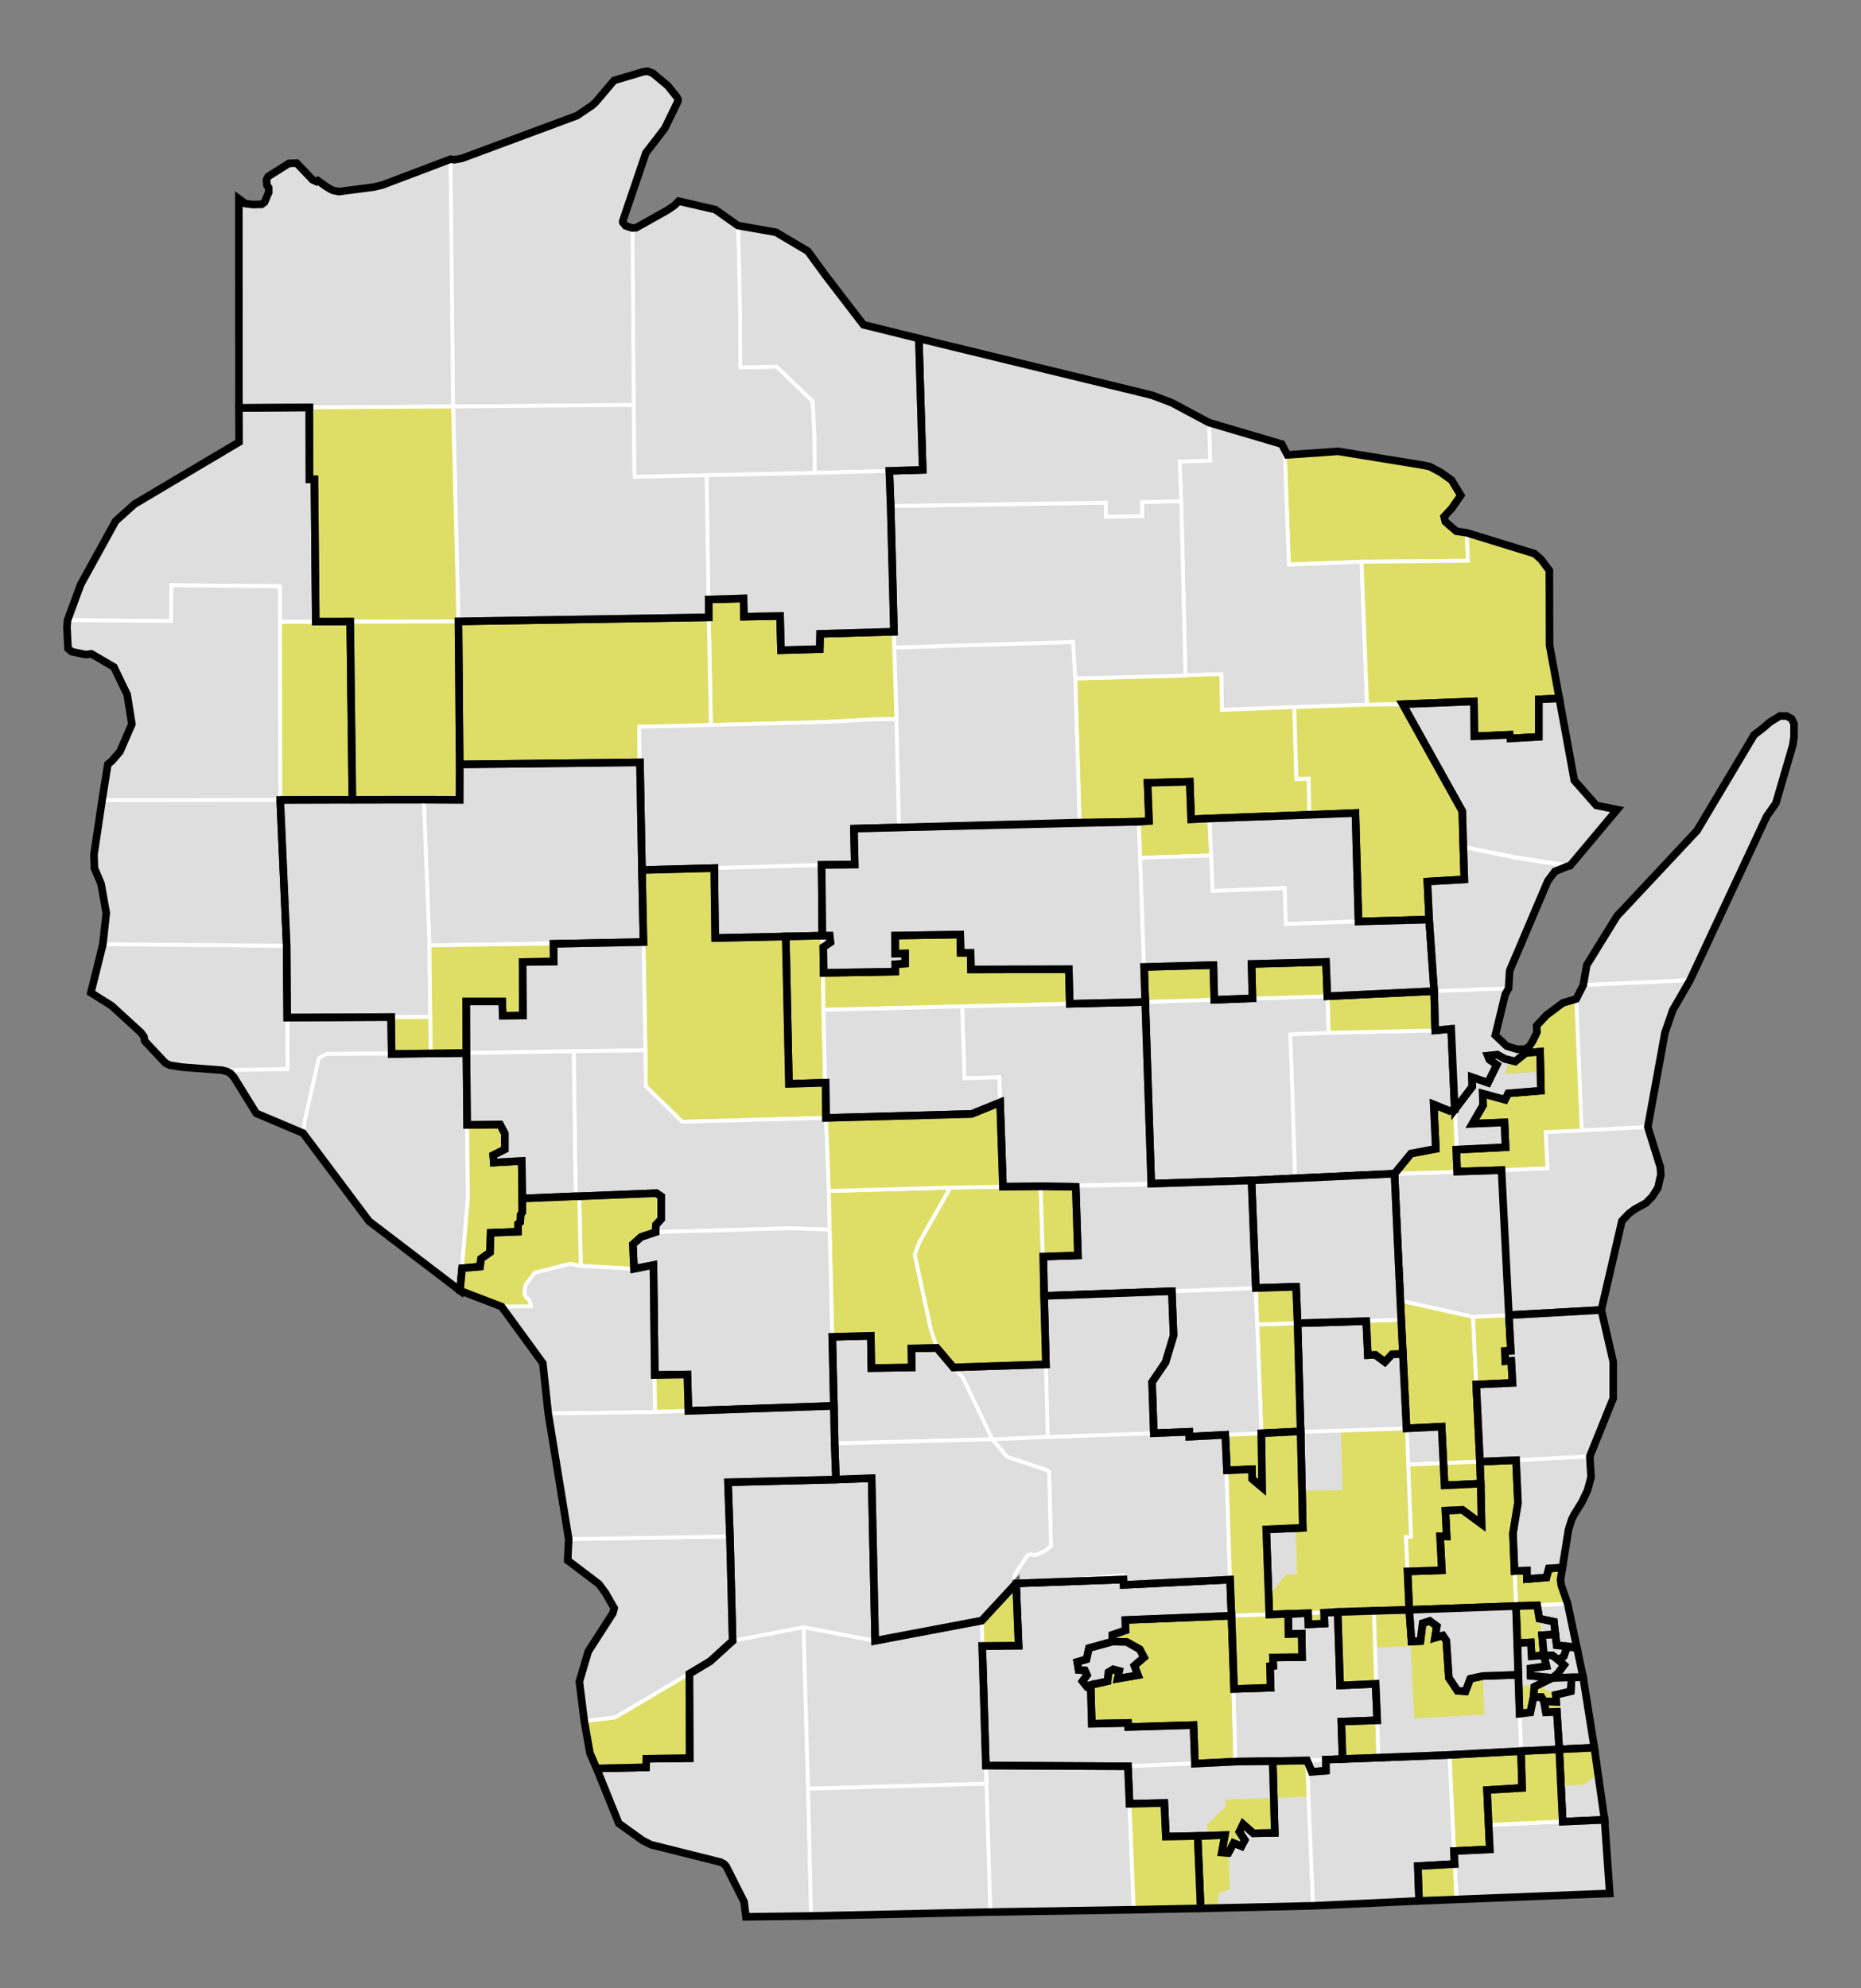 <?xml version="1.0" encoding="UTF-8" standalone="no"?>
<svg
   xmlns:dc="http://purl.org/dc/elements/1.1/"
   xmlns:cc="http://creativecommons.org/ns#"
   xmlns:rdf="http://www.w3.org/1999/02/22-rdf-syntax-ns#"
   xmlns:svg="http://www.w3.org/2000/svg"
   xmlns="http://www.w3.org/2000/svg"
   xmlns:sodipodi="http://sodipodi.sourceforge.net/DTD/sodipodi-0.dtd"
   xmlns:inkscape="http://www.inkscape.org/namespaces/inkscape"
   version="1.1"
   id="svg9022"
   inkscape:output_extension="org.inkscape.output.svg.inkscape"
   sodipodi:docname="1971 wi act 304 senate districts.svg"
   inkscape:version="1.0.1 (3bc2e813f5, 2020-09-07)"
   sodipodi:version="0.32"
   x="0px"
   y="0px"
   width="245.229px"
   height="261.912px"
   viewBox="0 0 245.229 261.912"
   enable-background="new 0 0 245.229 261.912"
   xml:space="preserve"><rect x="0" y="0" width="245.229" height="261.912" fill="#808080" stroke="none"/>
<defs
   id="defs8483"><rect
   x="228.054"
   y="126.905"
   width="11.239"
   height="127.841"
   id="rect84641" />
	
	
		<inkscape:perspective
   id="perspective9030"
   inkscape:vp_z="744.09448 : 526.18109 : 1"
   inkscape:vp_y="0 : 1000 : 0"
   inkscape:vp_x="0 : 526.18109 : 1"
   sodipodi:type="inkscape:persp3d"
   inkscape:persp3d-origin="372.04724 : 350.78739 : 1">
		</inkscape:perspective>
</defs>
<sodipodi:namedview
   showgrid="false"
   inkscape:cy="210.93025"
   inkscape:cx="161.53633"
   inkscape:zoom="7.7917744"
   objecttolerance="10"
   guidetolerance="10"
   gridtolerance="10000"
   borderopacity="1.0"
   bordercolor="#666666"
   pagecolor="#ffffff"
   id="base"
   inkscape:window-maximized="0"
   inkscape:window-y="35"
   inkscape:window-x="532"
   inkscape:window-height="1000"
   inkscape:window-width="1403"
   inkscape:current-layer="Counties"
   inkscape:document-units="px"
   inkscape:pageshadow="2"
   inkscape:pageopacity="0.0"
   inkscape:pagecheckerboard="0"
   inkscape:document-rotation="0">
	</sodipodi:namedview>
<g
   inkscape:groupmode="layer"
   id="Counties"
   transform="translate(-316.521,-331.867)"
   inkscape:label="Counties"
   style="display:inline"
   sodipodi:insensitive="true">

	<path
   id="WI_Adams_south"
   style="fill:#c8c8c8;fill-opacity:1;stroke-width:0.5;stroke-miterlimit:4;stroke-dasharray:none"
   inkscape:label="Adams, WI"
   d="m 137.816,179.742 -12.121,0.4 1.203,1.377 3.855,8.096 7.312,-0.307 z"
   transform="translate(316.521,331.867)" /><path
   id="WI_Adams_north"
   style="fill:#c8c800;fill-opacity:1;stroke:#ffffff;stroke-width:0.5;stroke-miterlimit:4;stroke-dasharray:none;stroke-opacity:1"
   inkscape:label="Adams, WI"
   d="m 137.131,156.291 -4.965,0.055 -6.949,0.111 -4.062,7.162 -0.633,1.676 2.111,9.752 0.83,2.543 2.232,2.553 12.121,-0.4 -0.236,-9.02 z"
   transform="translate(316.521,331.867)"
   sodipodi:nodetypes="ccccccccccc" />
	<path
   id="WI_Ashland"
   inkscape:label="Ashland, WI"
   fill="#CCCCCC"
   stroke="#ffffff"
   stroke-width="1.067"
   d="m 399.508,361.801 0.356,0.106 0.326,0.012 0.154,-0.05 4.132,-2.314 0.916,-0.632 0.559,-0.556 4.825,1.111 2.993,2.111 0.144,4.565 0.153,7.793 0.004,6.318 4.793,-0.093 4.755,4.563 0.231,4.722 0.036,4.714 -14.265,0.305 -9.455,0.212 -0.068,-0.786 -0.066,-8.688 -0.523,-23.413"
   style="fill:#c8c8c8;fill-opacity:1;stroke-width:0.5;stroke-miterlimit:4;stroke-dasharray:none" />
	<path
   id="WI_Barron_west"
   style="fill:#c8c800;fill-opacity:1;stroke:#ffffff;stroke-width:0.5;stroke-miterlimit:4;stroke-dasharray:none;stroke-opacity:1"
   inkscape:label="Barron, WI"
   d="m 60.414,81.865 -14.252,0.027 -9.285,0.018 0.051,23.479 18.914,-0.037 4.719,0.018 z"
   transform="translate(316.521,331.867)"
   sodipodi:nodetypes="ccccccc" />
	<path
   id="WI_Bayfield"
   style="fill:#c8c8c8;fill-opacity:1;stroke:#ffffff;stroke-width:0.5;stroke-miterlimit:4;stroke-dasharray:none;stroke-opacity:1"
   inkscape:label="Bayfield, WI"
   d="m 85.332,9.385 -0.574,0.074 -3.645,0.994 -0.195,0.146 -1.16,1.391 -1.273,1.479 -0.494,0.443 -1.619,1.105 -0.334,0.213 -15.17,5.635 -0.977,0.178 -0.535,-0.062 0.352,32.578 23.803,-0.21 -0.166,-23.31 -0.357,-0.105 -0.549,-0.178 -0.369,-0.447 -0.006,-0.191 3.049,-8.977 2.488,-3.23 1.729,-3.561 0.012,-0.268 -0.146,-0.295 -1.199,-1.494 -1.984,-1.652 z"
   transform="translate(316.521,331.867)"
   sodipodi:nodetypes="ccccccccccccccccccccccccccc" />
	<path
   id="WI_Brown_east"
   style="fill:#c8c800;fill-opacity:1;stroke-width:0.5;stroke-miterlimit:4;stroke-dasharray:none"
   inkscape:label="Brown, WI"
   d="m 200.979,138.209 0.047,0.523 1.914,-0.184 0.111,5.145 -4.314,0.35 -0.418,0.834 -2.936,-0.805 0.043,1.547 -1.414,2.432 4.238,-0.182 0.139,3.271 -6.445,0.305 0.074,2.947 5.848,-0.227 6.057,-0.258 -0.229,-4.76 2.375,-0.104 2.367,-0.109 -0.729,-17.332 -1.775,0.527 -2.176,1.637 -1.271,1.369 -0.082,0.188 0.189,0.387 -0.062,0.281 -0.559,1.166 -0.445,0.691 z"
   transform="translate(316.521,331.867)" /><path
   id="WI_Brown_north"
   style="fill:#c8c800;fill-opacity:1;stroke-width:0.5;stroke-miterlimit:4;stroke-dasharray:none"
   inkscape:label="Brown, WI"
   d="m 201.025,138.732 -1.361,1.104 -0.684,-0.123 -0.732,1.748 4.748,-0.27 -0.057,-2.643 z"
   transform="translate(316.521,331.867)" /><path
   id="path964"
   style="fill:#c8c8c8;fill-opacity:1;stroke-width:0.5;stroke-miterlimit:4;stroke-dasharray:none"
   inkscape:label="Brown, WI"
   d="m 198.787,130.207 -9.803,0.369 0.137,5.178 2.105,-0.209 0.711,15.697 0.006,0.203 6.445,-0.305 -0.139,-3.271 -4.238,0.182 1.414,-2.432 -0.043,-1.547 2.936,0.805 0.418,-0.834 4.314,-0.35 -0.055,-2.502 -4.748,0.27 0.732,-1.748 0.684,0.123 1.361,-1.104 -0.047,-0.523 -1.051,0.019 -1.377,-0.41 -1.512,-1.432 0.029,-0.344 1.287,-5.051 z"
   transform="translate(316.521,331.867)" />
	<path
   id="WI_Buffalo"
   inkscape:label="Buffalo, WI"
   fill="#CCCCCC"
   stroke="#ffffff"
   stroke-width="1.067"
   d="m 377.985,470.59 0.188,19.109 -0.646,7.649 -0.394,4.546 -11.979,-9.136 -8.7,-11.614 0.187,-1.521 1.622,-7.348 0.269,-0.998 0.25,-0.22 0.758,-0.354 13.728,-0.095 4.717,-0.018"
   style="fill:#c8c8c8;fill-opacity:1;stroke-width:0.5;stroke-miterlimit:4;stroke-dasharray:none" />
	<path
   id="WI_Burnett"
   style="fill:#c8c8c8;fill-opacity:1;stroke:#ffffff;stroke-width:0.5;stroke-miterlimit:4;stroke-dasharray:none;stroke-opacity:1"
   inkscape:label="Burnett, WI"
   d="m 40.784,63.14 -0.016,-9.47 -9.281,0.066 0.012,4.508 -9.23,5.414 -4.561,2.766 -2.471,2.225 -4.582,8.316 -1.75,4.732 13.646,0.113 0.041,-4.711 14.285,0.137 h 0.008 l -0.004,0.002 -0.004,4.672 4.735,-0.019 -0.176,-18.749 z"
   transform="translate(316.521,331.867)"
   sodipodi:nodetypes="cccccccccccccccccc" />
	<path
   id="WI_Calumet"
   inkscape:label="Calumet, WI"
   fill="#CCCCCC"
   stroke="#ffffff"
   stroke-width="1.067"
   d="m 508.536,486.258 5.848,-0.225 0.968,19.1 -4.722,0.23 -9.581,-2.143 -0.77,-16.725 8.257,-0.237"
   style="fill:#c8c8c8;fill-opacity:1;stroke-width:0.5;stroke-miterlimit:4;stroke-dasharray:none" />
	<path
   id="WI_Chippewa"
   style="fill:#c8c8c8;fill-opacity:1;stroke:#ffffff;stroke-width:0.5;stroke-miterlimit:4;stroke-dasharray:none;stroke-opacity:1"
   inkscape:label="Chippewa, WI"
   d="m 60.573,100.711 -0.013,4.657 -4.72,-0.019 0.752,19.205 28.205,-0.445 -0.205,-9.494 -0.307,-14.228 z"
   transform="translate(316.521,331.867)"
   sodipodi:nodetypes="cccccccc" />
	<path
   id="WI_Clark_most"
   style="fill:#c8c800;fill-opacity:1;stroke:#ffffff;stroke-width:0.5;stroke-miterlimit:4;stroke-dasharray:none;stroke-opacity:1"
   inkscape:label="Clark, WI"
   d="m 94.137,114.344 -9.545,0.271 0.449,23.76 0.059,4.736 4.797,4.676 c 0,0 18.947,-0.514 18.947,-0.514 l -0.338,-14.234 h 0.164 l -0.207,-9.764 -4.92,0.1 -9.305,0.203 z"
   transform="translate(316.521,331.867)" /><path
   id="WI_Clark_ne"
   style="fill:#c8c8c8;fill-opacity:1;stroke:#ffffff;stroke-width:0.5;stroke-miterlimit:4;stroke-dasharray:none;stroke-opacity:1"
   inkscape:label="Clark, WI"
   d="m 94.137,114.344 0.102,9.234 9.305,-0.203 4.92,-0.1 -0.197,-9.332 z"
   transform="translate(316.521,331.867)" />
	<path
   id="WI_Columbia"
   inkscape:label="Columbia, WI"
   fill="#CCCCCC"
   stroke="#ffffff"
   stroke-width="1.067"
   d="m 463.192,520.827 10.031,-0.329 0.011,0.647 4.747,-0.247 0.63,19.074 -3.809,0.261 -10.212,0.43 -0.029,-0.704 -14.146,0.512 -0.289,-0.446 0.125,-0.741 1.676,-2.552 0.368,-0.101 0.568,0.092 0.423,-0.115 0.974,-0.439 0.746,-0.625 -0.243,-9.743 -0.258,-0.236 -5.296,-1.776 -1.933,-2.306 15.915,-0.656"
   style="fill:#c8c8c8;fill-opacity:1;stroke-width:0.5;stroke-miterlimit:4;stroke-dasharray:none"
   sodipodi:nodetypes="cccccccccccccccccccccc" />
	<path
   id="WI_Crawford"
   style="fill:#c8c8c8;fill-opacity:1;stroke:#ffffff;stroke-width:0.5;stroke-miterlimit:4;stroke-dasharray:none;stroke-opacity:1"
   inkscape:label="Crawford, WI"
   d="m 96.182,202.412 -21.242,0.352 -0.139,2.801 4.127,3.131 0.875,1.197 1.127,1.967 -0.178,0.676 -3.23,5.02 -1.182,3.984 0.656,5.215 3.871,-0.457 0.326,-0.113 12.385,-7.322 2.959,-2.695 z"
   transform="translate(316.521,331.867)" />
	<path
   id="WI_Dane_east"
   style="fill:#c8c800;fill-opacity:1;stroke:#ffffff;stroke-width:0.5;stroke-miterlimit:4;stroke-dasharray:none;stroke-opacity:1"
   inkscape:label="Dane, WI"
   d="m 162.277,212.889 -13.99,0.531 0.029,1.363 -1.738,0.592 0.004,0.898 1.875,0.041 1.738,0.975 0.549,1.059 -1.273,1.094 0.477,1.25 -2.67,0.459 0.209,-1.016 -0.799,-0.211 -0.627,0.385 -0.113,1.178 -2.229,0.5 0.148,5.105 4.77,-0.104 0.023,0.531 8.607,-0.256 0.211,5.049 5.318,-0.23 z"
   transform="translate(316.521,331.867)" /><path
   id="WI_Dane_nw"
   style="fill:#c8c800;fill-opacity:1;stroke:#ffffff;stroke-width:0.5;stroke-miterlimit:4;stroke-dasharray:none;stroke-opacity:1"
   inkscape:label="Dane, WI"
   d="m 133.871,208.629 -4.502,4.873 0.096,3.346 4.762,-0.041 z"
   transform="translate(316.521,331.867)" /><path
   id="WI_Dane_most"
   style="fill:#c8c8c8;fill-opacity:1;stroke:#ffffff;stroke-width:0.5;stroke-miterlimit:4;stroke-dasharray:none;stroke-opacity:1"
   inkscape:label="Dane, WI"
   d="m 133.871,208.629 0.355,8.178 -4.762,0.041 0.447,15.756 18.723,0.092 8.844,-0.383 -0.211,-5.049 -8.607,0.256 -0.023,-0.531 -4.77,0.104 -0.148,-5.105 2.229,-0.5 0.113,-1.178 0.627,-0.385 0.799,0.211 -0.209,1.016 2.67,-0.459 -0.477,-1.25 1.273,-1.094 -0.549,-1.059 -1.738,-0.975 -1.875,-0.041 -0.004,-0.898 1.738,-0.592 -0.029,-1.363 13.99,-0.531 v -0.029 l -0.188,-4.754 -3.809,0.26 -10.211,0.43 -0.029,-0.705 c -0.001,0.002 -14.17,0.539 -14.17,0.539 z"
   transform="translate(316.521,331.867)"
   sodipodi:nodetypes="cccccccccccccccccccccccccccccccc" />
	<path
   id="WI_Dodge"
   style="fill:#c8c8c8;fill-opacity:1;stroke:#ffffff;stroke-width:0;stroke-miterlimit:4;stroke-dasharray:none;stroke-opacity:1"
   inkscape:label="Dodge, WI"
   d="m 185.344,188.178 -8.729,0.289 -5.227,0.172 0.176,7.738 0.111,4.905 -4.82,0.207 0.406,11.197 13.781,-0.48 4.662,-0.119 -0.439,-9.594 0.67,-0.031 -0.361,-9.502 -0.051,-1.184 z"
   transform="translate(316.521,331.867)"
   sodipodi:nodetypes="cccccccccccccc" /><path
   id="WI_Dodge_west"
   style="fill:#c8c800;fill-opacity:1;stroke:#ffffff;stroke-width:0.5;stroke-miterlimit:4;stroke-dasharray:none;stroke-opacity:1"
   inkscape:label="Dodge, WI"
   d="m 167.262,212.686 -0.406,-11.197 4.82,-0.207 -0.111,-4.904 -0.176,-7.738 -0.408,0.014 -4.762,0.17 -4.76,0.209 0.631,19.074 0.188,4.754 z"
   transform="translate(316.521,331.867)"
   sodipodi:nodetypes="ccccccccccc" />
	<path
   id="WI_Door"
   style="fill:#c8c8c8;fill-opacity:1;stroke:#ffffff;stroke-width:0.5;stroke-miterlimit:4;stroke-dasharray:none;stroke-opacity:1"
   inkscape:label="Door, WI"
   d="m 222.704,129.132 1.042,-2.466 5.418,-11.598 3.637,-7.523 1.205,-1.709 2.242,-7.688 0.152,-1.045 0.01,-1.754 -0.342,-0.66 -0.225,-0.236 -0.41,-0.113 -0.896,-0.01 -1.287,0.787 -2.104,1.701 -7.521,12.609 -10.562,11.277 -0.969,1.418 -3.004,5.023 -0.459,2.635 c -1.9e-4,-4.2e-4 14.073,-0.649 14.073,-0.649 z"
   transform="translate(316.521,331.867)"
   sodipodi:nodetypes="cccccccccccccccccccc" />
	<path
   id="WI_Douglas"
   style="fill:#c8c8c8;fill-opacity:1;stroke:#ffffff;stroke-width:0.5;stroke-miterlimit:4;stroke-dasharray:none;stroke-opacity:1"
   inkscape:label="Douglas, WI"
   d="m 59.707,53.559 -0.352,-32.578 -8.975,3.396 -1.115,0.27 -4.623,0.596 -0.715,-0.141 -0.439,-0.207 -0.559,-0.348 -1.023,-0.742 -0.199,0.127 -0.52,-0.246 -2.094,-2.197 -1.018,0.039 -2.73,1.717 -0.229,0.428 -0.051,0.4 0.117,0.348 v 0.039 l 0.182,0.219 0.037,0.039 0.016,0.609 -0.561,1.318 -0.18,0.162 -0.189,0.107 -1.133,0.035 -1.045,-0.131 -0.832,-0.623 0.012,13.377 -0.005,9.7 0.002,4.465 9.28,-0.066 z"
   transform="translate(316.521,331.867)"
   sodipodi:nodetypes="cccccccccccccccccccccccccccccccc" />
	<path
   id="WI_Dunn"
   style="fill:#c8c8c8;fill-opacity:1;stroke:#ffffff;stroke-width:0.5;stroke-miterlimit:4;stroke-dasharray:none;stroke-opacity:1"
   inkscape:label="Dunn, WI"
   d="m 51.191,105.279 -14.264,0.109 0.848,19.209 0.068,9.455 18.845,-0.063 -0.097,-9.435 -0.752,-19.205 z"
   transform="translate(316.521,331.867)"
   sodipodi:nodetypes="cccccccc" />
	<path
   id="WI_Eau_Claire_west"
   style="fill:#c8c800;fill-opacity:1;stroke:#ffffff;stroke-width:0.5;stroke-miterlimit:4;stroke-dasharray:none;stroke-opacity:1"
   inkscape:label="Eau Claire, WI"
   d="m 72.953,124.297 -16.361,0.258 0.098,9.436 0.068,4.721 4.705,0.012 -0.02,-6.789 h 4.732 l 0.07,1.879 2.664,-0.027 -0.045,-7.043 4.107,-0.059 z"
   transform="translate(316.521,331.867)" /><path
   id="WI_Eau_Claire_east"
   style="fill:#c8c8c8;fill-opacity:1;stroke:#ffffff;stroke-width:0.5;stroke-miterlimit:4;stroke-dasharray:none;stroke-opacity:1"
   inkscape:label="Eau Claire, WI"
   d="m 72.953,124.297 0.02,2.387 -4.107,0.059 0.045,7.043 -2.664,0.027 -0.07,-1.879 h -4.732 l 0.02,6.789 h 0.002 l 14.131,-0.232 9.445,-0.115 -0.244,-14.266 z"
   transform="translate(316.521,331.867)" />
	<path
   id="WI_Florence"
   inkscape:label="Florence, WI"
   fill="#CCCCCC"
   stroke="#ffffff"
   stroke-width="1.067"
   d="m 485.425,390.375 0.731,1.419 6.695,-0.464 11.042,1.794 0.084,0.023 0.941,0.187 1.426,0.755 0.875,0.629 0.573,0.397 1.063,1.644 0.111,0.178 0.049,0.192 -0.566,0.895 -0.64,0.836 -0.274,0.202 -0.699,0.83 -0.022,0.037 -0.062,0.188 0.228,0.486 0.037,0.022 1.412,1.232 0.318,0.088 0.512,0.154 0.037,0.019 0.519,-0.058 0.129,3.688 c 0,0 -14.009,0.129 -14.008,0.123 l -9.58,0.377 -0.507,-14.048 -0.424,-1.825"
   style="fill:#c8c800;fill-opacity:1;stroke-width:0.5;stroke-miterlimit:4;stroke-dasharray:none"
   sodipodi:nodetypes="cccccccccccccccccccccccccccccc" />
	<path
   id="WI_Fond_du_Lac_west"
   style="fill:#c8c800;fill-opacity:1;stroke:#ffffff;stroke-width:0.5;stroke-miterlimit:4;stroke-dasharray:none;stroke-opacity:1"
   inkscape:label="Fond du Lac, WI"
   d="m 170.932,174.316 -5.26,0.174 0.547,14.332 4.762,-0.17 0.375,-0.012 z"
   transform="translate(316.521,331.867)" /><path
   id="WI_Fond_du_Lac_central"
   style="fill:#c8c8c8;fill-opacity:1;stroke:#ffffff;stroke-width:0.5;stroke-miterlimit:4;stroke-dasharray:none;stroke-opacity:1"
   inkscape:label="Fond du Lac, WI"
   d="m 170.932,174.316 0.424,14.324 13.988,-0.463 -0.482,-9.812 -1.424,0.051 -0.949,1.01 -1.26,-0.93 -0.982,0.035 -0.186,-4.518 z"
   transform="translate(316.521,331.867)" /><path
   id="WI_Fond_du_Lac_ne"
   style="fill:#c8c800;fill-opacity:1;stroke:#ffffff;stroke-width:0.5;stroke-miterlimit:4;stroke-dasharray:none;stroke-opacity:1"
   inkscape:label="Fond du Lac, WI"
   d="m 180.061,174.014 0.186,4.518 0.982,-0.035 1.26,0.93 0.949,-1.01 1.424,-0.051 -0.217,-4.504 z"
   transform="translate(316.521,331.867)"
   sodipodi:nodetypes="cccccccc" /><path
   id="WI_Fond_du_Lac_south"
   style="fill:#c8c8c8;fill-opacity:1;stroke:#ffffff;stroke-width:0.5;stroke-miterlimit:4;stroke-dasharray:none;stroke-opacity:1"
   inkscape:label="Fond du Lac, WI"
   d="m 190.211,192.762 -0.242,-4.811 -4.625,0.227 0.18,3.598 0.051,1.184 z"
   transform="translate(316.521,331.867)" /><path
   id="WI_Fond_du_Lac_east"
   style="fill:#c8c800;fill-opacity:1;stroke:#ffffff;stroke-width:0.5;stroke-miterlimit:4;stroke-dasharray:none;stroke-opacity:1"
   inkscape:label="Fond du Lac, WI"
   d="m 184.527,171.354 0.117,2.508 0.217,4.504 0.482,9.812 4.625,-0.227 0.242,4.811 4.809,-0.205 -0.91,-19.061 z"
   transform="translate(316.521,331.867)" />
	<path
   id="WI_Forest"
   style="fill:#c8c8c8;fill-opacity:1;stroke:#ffffff;stroke-width:0.5;stroke-miterlimit:4;stroke-dasharray:none;stroke-opacity:1"
   inkscape:label="Forest, WI"
   d="m 159.312,55.678 0.16,4.99 -4.031,0.135 0.211,5.219 0.561,22.982 4.719,-0.189 0.08,4.715 9.377,-0.371 9.754,-0.322 -0.729,-18.832 -9.58,0.377 -0.506,-14.049 -0.424,-1.824 z"
   transform="translate(316.521,331.867)" />
	<path
   id="WI_Grant_nw"
   style="fill:#c8c800;fill-opacity:1;stroke:#ffffff;stroke-width:0.5;stroke-miterlimit:4;stroke-dasharray:none;stroke-opacity:1"
   inkscape:label="Grant, WI"
   d="m 78.557,232.967 6.566,-0.131 0.051,-1.133 5.707,-0.074 -0.039,-11.152 -9.65,5.705 -0.326,0.115 -3.869,0.455 0.74,4.203 z"
   transform="translate(316.521,331.867)" /><path
   id="WI_Grant_most"
   style="fill:#c8c8c8;fill-opacity:1;stroke:#ffffff;stroke-width:0.5;stroke-miterlimit:4;stroke-dasharray:none;stroke-opacity:1"
   inkscape:label="Grant, WI"
   d="m 105.895,214.367 -9.357,1.799 -2.961,2.695 -2.734,1.615 0.039,11.152 -5.707,0.074 -0.051,1.133 -6.566,0.131 2.527,6.205 0.459,1.047 3.141,2.254 1.09,0.551 2.08,0.576 5.127,1.176 1.982,0.551 0.449,0.24 0.275,0.299 2.371,4.705 0.385,1.391 0.016,0.311 -0.162,0.256 8.588,-0.111 -0.404,-16.771 z"
   transform="translate(316.521,331.867)" />
	<path
   id="WI_Green"
   inkscape:label="Green, WI"
   fill="#CCCCCC"
   stroke="#ffffff"
   stroke-width="1.067"
   d="m 446.433,564.471 18.722,0.091 0.763,18.9 -1.433,0.037 -17.469,0.269 -0.514,-16.906 -0.069,-2.391"
   style="fill:#c8c8c8;fill-opacity:1;stroke-width:0.5;stroke-miterlimit:4;stroke-dasharray:none" />
	<path
   id="WI_Green_Lake"
   inkscape:label="Green Lake, WI"
   fill="#CCCCCC"
   stroke="#ffffff"
   stroke-width="1.067"
   d="m 482.003,501.557 0.189,4.8 0.548,14.333 -4.759,0.208 -4.747,0.247 -0.011,-0.647 -4.665,0.194 -0.229,-6.745 1.775,-2.607 1.06,-3.531 -0.229,-5.831 11.068,-0.421"
   style="fill:#c8c8c8;fill-opacity:1;stroke:#ffffff;stroke-width:0.5;stroke-miterlimit:4;stroke-dasharray:none;stroke-opacity:1" />
	<path
   id="WI_Iowa"
   inkscape:label="Iowa, WI"
   fill="#CCCCCC"
   stroke="#ffffff"
   stroke-width="1.067"
   d="m 445.889,545.37 0.544,19.101 0.069,2.391 -23.5,0.651 -0.587,-21.278 9.429,1.794 14.045,-2.659"
   style="fill:#c8c8c8;fill-opacity:1;stroke-width:0.5;stroke-miterlimit:4;stroke-dasharray:none" />
	<path
   id="WI_Iron"
   inkscape:label="Iron, WI"
   fill="#CCCCCC"
   stroke="#ffffff"
   stroke-width="1.067"
   d="m 418.76,362.461 4.221,2.499 7.321,9.695 3.479,0.867 3.82,0.939 0.507,17.313 -4.396,0.128 -9.825,0.271 -0.036,-4.714 -0.231,-4.722 -4.755,-4.563 -4.793,0.093 -0.004,-6.318 -0.153,-7.793 -0.144,-4.565 4.989,0.87"
   style="fill:#c8c8c8;fill-opacity:1;stroke-width:0.5;stroke-miterlimit:4;stroke-dasharray:none" />
	<path
   id="WI_Jackson_sw"
   style="fill:#c8c800;fill-opacity:1;stroke:#ffffff;stroke-width:0.5;stroke-miterlimit:4;stroke-dasharray:none;stroke-opacity:1"
   inkscape:label="Jackson, WI"
   d="m 86.393,162.316 0.033,-0.947 0.695,-0.766 v -2.992 l -0.627,-0.418 -10.162,0.41 0.201,9.17 7.012,0.385 -0.152,-3.23 1.09,-0.975 z"
   transform="translate(316.521,331.867)" /><path
   id="WI_Jackson_most"
   style="fill:#c8c8c8;fill-opacity:1;stroke:#ffffff;stroke-width:0.5;stroke-miterlimit:4;stroke-dasharray:none;stroke-opacity:1"
   inkscape:label="Jackson, WI"
   d="m 85.041,138.375 -9.445,0.115 0.258,19.113 h 0.479 l 10.162,-0.41 0.627,0.418 v 2.992 l -0.695,0.766 -0.033,0.947 17.766,-0.5 5.164,0.188 0.008,0.002 v -0.002 l -0.111,-5.098 -0.375,-9.633 -18.947,0.514 -4.797,-4.676 z"
   transform="translate(316.521,331.867)" />
	<path
   id="WI_Jefferson_se"
   style="fill:#c8c800;fill-opacity:1;stroke:#ffffff;stroke-width:0.5;stroke-miterlimit:4;stroke-dasharray:none;stroke-opacity:1"
   inkscape:label="Jefferson, WI"
   d="m 181.488,226.615 -4.736,0.195 0.137,4.945 4.754,-0.193 z"
   transform="translate(316.521,331.867)" /><path
   id="WI_Jefferson_nw"
   style="fill:#c8c800;fill-opacity:1;stroke:#ffffff;stroke-width:0.5;stroke-miterlimit:4;stroke-dasharray:none;stroke-opacity:1"
   inkscape:label="Jefferson, WI"
   d="m 169.762,212.6 -7.484,0.26 0.26,9.613 4.898,-0.127 -0.082,-2.838 0.418,-0.035 -0.035,-1.113 3.84,-0.039 -0.049,-3.1 -1.74,0.053 z"
   transform="translate(316.521,331.867)" /><path
   id="WI_Jefferson_most"
   style="fill:#c8c8c8;fill-opacity:1;stroke:#ffffff;stroke-width:0.5;stroke-miterlimit:4;stroke-dasharray:none;stroke-opacity:1"
   inkscape:label="Jefferson, WI"
   d="m 169.762,212.6 0.025,2.674 1.74,-0.053 0.049,3.1 -3.84,0.039 0.035,1.113 -0.418,0.035 0.082,2.838 -4.898,0.127 0.26,9.609 9.439,-0.137 4.652,-0.189 -0.137,-4.945 4.736,-0.195 -0.146,-4.736 -4.748,0.168 -0.346,-9.674 z"
   transform="translate(316.521,331.867)" /><path
   id="WI_Jefferson_ne"
   style="fill:#c8c800;fill-opacity:1;stroke-width:0.5;stroke-miterlimit:4;stroke-dasharray:none"
   inkscape:label="Jefferson, WI"
   d="m 176.248,212.373 0.346,9.674 4.748,-0.168 -0.299,-9.674 z"
   transform="translate(316.521,331.867)" />
	<path
   id="WI_Juneau_south"
   style="fill:#c8c8c8;fill-opacity:1;stroke:#ffffff;stroke-width:0.5;stroke-miterlimit:4;stroke-dasharray:none;stroke-opacity:1"
   inkscape:label="Juneau, WI"
   d="m 123.463,177.59 -3.377,0.06 0.059,2.498 -5.316,0.088 -0.082,-4.254 -5.086,0.115 0.215,9.115 0.105,4.949 20.773,-0.547 -3.857,-8.096 z"
   transform="translate(316.521,331.867)" /><path
   id="WI_Juneau_north"
   style="fill:#c8c800;fill-opacity:1;stroke:#ffffff;stroke-width:0.5;stroke-miterlimit:4;stroke-dasharray:none;stroke-opacity:1"
   inkscape:label="Juneau, WI"
   d="m 125.217,156.457 -15.998,0.449 0.109,5.098 0.332,14.094 5.086,-0.115 0.082,4.254 5.316,-0.088 -0.059,-2.498 3.377,-0.06 c 0,0 -0.83,-2.543 -0.832,-2.543 l -2.109,-9.752 0.631,-1.676 z"
   transform="translate(316.521,331.867)"
   sodipodi:nodetypes="ccccccccccccc" />
	<path
   id="WI_Kenosha"
   inkscape:label="Kenosha, WI"
   fill="#CCCCCC"
   stroke="#ffffff"
   stroke-width="1.067"
   d="m 508.116,575.736 4.722,-0.227 -0.155,-3.211 7.416,-0.362 7.862,-0.324 0.682,9.7 -16.018,0.524 -4.172,0.269 -0.337,-6.369"
   style="fill:#c8c8c8;fill-opacity:1;stroke-width:0.5;stroke-miterlimit:4;stroke-dasharray:none" />
	<path
   id="WI_Kewaunee"
   inkscape:label="Kewaunee, WI"
   fill="#CCCCCC"
   stroke="#ffffff"
   stroke-width="1.067"
   d="m 525.152,461.648 14.073,-0.649 -2.286,3.961 -1.021,2.961 -0.484,2.252 -1.779,10.166 -8.701,0.464 -0.727,-17.333 0.925,-1.822"
   style="fill:#c8c8c8;fill-opacity:1;stroke-width:0.5;stroke-miterlimit:4;stroke-dasharray:none" />
	<path
   id="WI_La_Crosse"
   style="fill:#c8c8c8;fill-opacity:1;stroke:#ffffff;stroke-width:0.5;stroke-miterlimit:4;stroke-dasharray:none;stroke-opacity:1"
   inkscape:label="La Crosse, WI"
   d="m 75.146,166.49 -4.695,1.184 -1.184,1.564 -0.059,0.188 -0.117,1.047 0.232,0.428 0.352,0.301 0.264,0.619 -0.008,0.266 -3.84,0.053 5.434,7.447 0.717,6.629 14.092,-0.191 -0.443,-18.93 -2.346,0.064 -7.012,-0.385 c 0,0 -1.386,-0.284 -1.387,-0.283 z"
   transform="translate(316.521,331.867)"
   sodipodi:nodetypes="ccccccccccccccccc" />
	<path
   id="WI_Lafayette"
   inkscape:label="Lafayette, WI"
   fill="#CCCCCC"
   stroke="#ffffff"
   stroke-width="1.067"
   d="m 423.003,567.513 23.5,-0.651 0.514,16.906 -3.572,0.078 -20.037,0.438 -0.405,-16.771"
   style="fill:#c8c8c8;fill-opacity:1;stroke-width:0.5;stroke-miterlimit:4;stroke-dasharray:none" />
	<path
   id="WI_Langlade"
   inkscape:label="Langlade, WI"
   fill="#CCCCCC"
   stroke="#ffffff"
   stroke-width="1.067"
   d="m 458.212,421.244 9.409,-0.282 9.832,-0.281 0.079,4.716 9.541,-0.378 0.279,9.479 1.623,-0.056 0.081,4.771 -13.152,0.48 0.208,4.873 -9.344,0.31 -0.208,-4.753 -7.775,0.109 z"
   style="fill:#c8c800;fill-opacity:1;stroke-width:0.5;stroke-miterlimit:4;stroke-dasharray:none"
   sodipodi:nodetypes="cccccccccccccc" />
	<path
   id="WI_Lincoln"
   inkscape:label="Lincoln, WI"
   fill="#CCCCCC"
   stroke="#ffffff"
   stroke-width="1.067"
   d="m 458.212,421.244 0.573,18.987 -23.817,0.645 -0.325,-14.27 -0.289,-9.437 14.193,-0.438 9.382,-0.291 z"
   style="fill:#c8c8c8;fill-opacity:1;stroke-width:0.5;stroke-miterlimit:4;stroke-dasharray:none"
   sodipodi:nodetypes="cccccccc" />
	<path
   id="WI_Manitowoc"
   inkscape:label="Manitowoc, WI"
   fill="#CCCCCC"
   stroke="#ffffff"
   stroke-width="1.067"
   d="m 524.953,480.802 8.701,-0.464 1.643,5.269 0.077,1.036 -0.15,0.985 -0.237,0.72 -0.729,1.155 -0.87,0.883 -1.421,0.77 -0.766,0.565 -0.955,0.994 -1.2,4.708 -0.383,1.684 -1.134,5.342 -12.178,0.685 -0.968,-19.1 6.057,-0.259 -0.229,-4.759 2.375,-0.104 2.367,-0.11"
   style="fill:#c8c8c8;fill-opacity:1;stroke-width:0.5;stroke-miterlimit:4;stroke-dasharray:none" />
	<path
   id="WI_Marathon"
   style="fill:#c8c800;fill-opacity:1;stroke:#ffffff;stroke-width:0.5;stroke-miterlimit:4;stroke-dasharray:none;stroke-opacity:1"
   inkscape:label="Marathon, WI"
   d="m 141.014,132.238 -0.172,-4.549 -12.887,0.033 -0.057,-2.189 h -1.303 l -0.064,-2.416 -8.584,0.139 0.014,2.391 1.314,-0.027 v 1.328 l -1.307,0.086 0.006,0.971 -9.529,0.229 0.06,4.807 18.279,-0.459 z"
   transform="translate(316.521,331.867)" /><path
   id="path1021"
   style="fill:#c8c8c8;fill-opacity:1;stroke:#ffffff;stroke-width:0.5;stroke-miterlimit:4;stroke-dasharray:none;stroke-opacity:1"
   inkscape:label="Marathon, WI"
   d="m 150.039,108.256 -31.592,0.754 -5.918,0.156 0.027,1.576 0.076,3.154 -4.367,0.047 0.18,14.289 9.529,-0.229 -0.006,-0.971 1.307,-0.086 v -1.328 l -1.314,0.027 -0.014,-2.391 8.584,-0.139 0.064,2.416 h 1.303 l 0.057,2.189 12.887,-0.033 0.172,4.549 9.898,-0.236 -0.666,-18.994 z"
   transform="translate(316.521,331.867)" />
	<path
   id="WI_Marquette"
   inkscape:label="Marquette, WI"
   fill="#CCCCCC"
   stroke="#ffffff"
   stroke-width="1.067"
   d="m 470.935,501.977 0.229,5.831 -1.06,3.531 -1.775,2.607 0.229,6.745 -13.971,0.484 -0.486,-18.586 16.834,-0.612"
   style="fill:#c8c8c8;fill-opacity:1;stroke:#ffffff;stroke-width:0.5;stroke-miterlimit:4;stroke-dasharray:none;stroke-opacity:1" />
	<path
   id="WI_Marinette_south"
   style="fill:#c8c8c8;fill-opacity:1;stroke:#ffffff;stroke-width:0.5;stroke-miterlimit:4;stroke-dasharray:none;stroke-opacity:1"
   inkscape:label="Marinette, WI"
   d="m 205.381,92.006 -2.607,0.125 v 4.941 l -3.758,0.209 -0.07,-0.488 -4.662,0.209 -0.07,-4.592 -9.371,0.363 7.848,14.086 0.133,4.717 6.893,1.359 7.18,1.117 6.201,-7.391 -1.725,-0.334 -0.984,-0.205 -0.037,-0.018 -2.896,-3.293 -0.162,-0.295 -0.299,-1.133 -0.019,-0.039 z"
   transform="translate(316.521,331.867)" /><path
   id="WI_Marinette_north"
   style="fill:#c8c800;fill-opacity:1;stroke:#ffffff;stroke-width:0.5;stroke-miterlimit:4;stroke-dasharray:none;stroke-opacity:1"
   inkscape:label="Marinette, WI"
   d="m 193.293,70.195 0.131,3.686 -14.01,0.129 0.729,18.826 4.699,-0.062 9.371,-0.363 0.07,4.592 4.662,-0.209 0.07,0.488 3.758,-0.209 v -4.941 l 2.607,-0.125 L 204.188,85 l -0.025,-9.85 -1.09,-1.451 -0.094,-0.096 -0.059,-0.045 -0.701,-0.613 z"
   transform="translate(316.521,331.867)" />
	<path
   id="WI_Menominee"
   inkscape:label="Menominee, WI"
   fill="#CCCCCC"
   stroke="#ffffff"
   stroke-width="1.067"
   d="m 476.112,444.566 -0.208,-4.873 13.152,-0.48 6.073,-0.236 0.192,8.459 0.208,5.83 -9.574,0.339 -0.154,-4.735 -9.499,0.379 z"
   style="fill:#c8c8c8;fill-opacity:1;stroke-width:0.5;stroke-miterlimit:4;stroke-dasharray:none"
   sodipodi:nodetypes="cccccccccc" />
	<path
   id="WI_Milwaukee"
   inkscape:label="Milwaukee, WI"
   fill="#CCCCCC"
   stroke="#ffffff"
   stroke-width="1.067"
   d="m 523.095,543.148 3.513,18.963 -9.658,0.45 -0.662,-19.105 6.807,-0.308"
   style="fill:#c8c8c8;fill-opacity:1;stroke-width:0.5;stroke-miterlimit:4;stroke-dasharray:none" />
	<path
   id="WI_Monroe_sw"
   style="fill:#c8c800;fill-opacity:1;stroke:#ffffff;stroke-width:0.5;stroke-miterlimit:4;stroke-dasharray:none;stroke-opacity:1"
   inkscape:label="Monroe, WI"
   d="m 90.736,185.871 -0.158,-4.795 -4.328,0.096 0.084,4.852 z"
   transform="translate(316.521,331.867)" /><path
   id="WI_Monroe_most"
   style="fill:#c8c8c8;fill-opacity:1;stroke:#ffffff;stroke-width:0.5;stroke-miterlimit:4;stroke-dasharray:none;stroke-opacity:1"
   inkscape:label="Monroe, WI"
   d="m 104.158,161.816 -13.623,0.383 -4.143,0.117 -1.91,0.637 -1.09,0.975 0.152,3.23 2.346,-0.064 0.25,7.816 0.109,6.262 4.328,-0.096 0.158,4.795 19.143,-0.658 -0.549,-23.209 z"
   transform="translate(316.521,331.867)" />
	<path
   id="WI_Oconto_east"
   style="fill:#c8c8c8;fill-opacity:1;stroke:#ffffff;stroke-width:0.5;stroke-miterlimit:4;stroke-dasharray:none;stroke-opacity:1"
   inkscape:label="Oconto, WI"
   d="m 192.822,111.576 0.139,4.283 -4.871,0.279 0.234,5.008 0.66,9.43 9.803,-0.369 h 0.002 l 0.143,-2.326 5.027,-11.82 0.705,-1.08 0.238,-0.184 1.74,-0.697 L 199.688,113 Z"
   transform="translate(316.521,331.867)" /><path
   id="WI_Oconto_west"
   style="fill:#c8c800;fill-opacity:1;stroke:#ffffff;stroke-width:0.5;stroke-miterlimit:4;stroke-dasharray:none;stroke-opacity:1"
   inkscape:label="Oconto, WI"
   d="m 184.842,92.773 -4.699,0.062 -9.59,0.316 0.277,9.479 1.623,-0.057 0.082,4.771 6.072,-0.236 0.4,14.289 4.859,-0.121 4.457,-0.131 -0.234,-5.008 4.871,-0.279 -0.139,-4.283 -0.133,-4.717 z"
   transform="translate(316.521,331.867)" />
	<path
   id="WI_Oneida"
   style="fill:#c8c8c8;fill-opacity:1;stroke:#ffffff;stroke-width:0.5;stroke-miterlimit:4;stroke-dasharray:none;stroke-opacity:1"
   inkscape:label="Oneida, WI"
   d="m 145.734,68.064 -0.023,-1.842 c 0,0 -28.345,0.434 -28.346,0.434 l 0.467,18.646 23.576,-0.73 0.283,4.805 14.521,-0.373 -0.561,-22.982 -5.17,0.111 0.025,1.875 z"
   transform="translate(316.521,331.867)"
   sodipodi:nodetypes="ccccccccccc" />
	<path
   id="WI_Outagamie_se"
   style="fill:#c8c800;fill-opacity:1;stroke:#ffffff;stroke-width:0.5;stroke-miterlimit:4;stroke-dasharray:none;stroke-opacity:1"
   inkscape:label="Outagamie, WI"
   d="m 191.701,146.045 -0.666,0.312 -2.109,-0.854 0.277,5.846 -3.27,0.625 -2.096,2.65 8.178,-0.234 -0.08,-3.15 z"
   transform="translate(316.521,331.867)" /><path
   id="WI_Outagamie_most"
   style="fill:#c8c8c8;fill-opacity:1;stroke:#ffffff;stroke-width:0.5;stroke-miterlimit:4;stroke-dasharray:none;stroke-opacity:1"
   inkscape:label="Outagamie, WI"
   d="m 191.225,135.543 -2.104,0.211 -14.041,0.297 -5.066,0.213 0.254,6.688 0.379,12.285 13.111,-0.609 0.08,-0.002 2.096,-2.65 3.27,-0.625 -0.277,-5.846 2.109,0.854 0.666,-0.312 z"
   transform="translate(316.521,331.867)" />
	<path
   id="WI_Ozaukee_south"
   style="fill:#c8c800;fill-opacity:1;stroke:#ffffff;stroke-width:0.5;stroke-miterlimit:4;stroke-dasharray:none;stroke-opacity:1"
   inkscape:label="Ozaukee, WI"
   d="m 205.887,206.533 -1.793,0.102 -0.312,1.184 -2.574,0.207 v -1.113 l -1.629,0.096 0.189,4.58 6.807,-0.309 -0.18,-0.293 -0.648,-2.086 -0.111,-0.783 z"
   transform="translate(316.521,331.867)" /><path
   id="WI_Ozaukee_most"
   style="fill:#c8c8c8;fill-opacity:1;stroke:#ffffff;stroke-width:0.5;stroke-miterlimit:4;stroke-dasharray:none;stroke-opacity:1"
   inkscape:label="Ozaukee, WI"
   d="m 209.492,191.861 -9.715,0.508 0.252,5.619 -0.658,4.025 0.207,4.994 1.629,-0.096 v 1.113 l 2.574,-0.207 0.312,-1.184 1.793,-0.102 0.793,-5.002 0.156,-0.604 0.277,-0.756 0.324,-0.652 1.033,-1.66 0.707,-1.486 0.48,-1.758 z"
   transform="translate(316.521,331.867)" />
	<path
   id="WI_Pepin_most"
   style="fill:#c8c8c8;fill-opacity:1;stroke:#ffffff;stroke-width:0.5;stroke-miterlimit:4;stroke-dasharray:none;stroke-opacity:1"
   inkscape:label="Pepin, WI"
   d="m 51.541,134.008 -13.697,0.045 0.049,6.771 -8.633,0.164 0.662,0.176 0.434,0.229 0.363,0.34 0.125,0.213 2.924,4.727 6.164,2.607 0.188,-1.523 1.893,-8.346 1.008,-0.574 8.588,-0.078 z"
   transform="translate(316.521,331.867)" /><path
   id="path1002"
   style="fill:#c8c800;fill-opacity:1;stroke:#ffffff;stroke-width:0.5;stroke-miterlimit:4;stroke-dasharray:none;stroke-opacity:1"
   inkscape:label="Pepin, WI"
   d="m 51.541,134.008 0.066,4.75 5.15,-0.047 -0.068,-4.721 z"
   transform="translate(316.521,331.867)" />
	<path
   id="WI_Pierce"
   inkscape:label="Pierce, WI"
   fill="#CCCCCC"
   stroke="#ffffff"
   stroke-width="1.067"
   d="m 330.079,456.255 24.218,0.209 0.116,16.227 -8.632,0.165 -5.232,-0.397 -1.65,-0.255 -0.604,-0.306 -2.719,-2.906 -0.078,-0.536 -0.399,-0.548 -3.894,-3.559 -2.708,-1.699 1.582,-6.395"
   style="fill:#c8c8c8;fill-opacity:1;stroke:#ffffff;stroke-width:0.5;stroke-miterlimit:4;stroke-dasharray:none;stroke-opacity:1"
   sodipodi:nodetypes="ccccccccccccc" />
	<path
   id="WI_Polk"
   style="fill:#c8c8c8;fill-opacity:1;stroke:#ffffff;stroke-width:0.5;stroke-miterlimit:4;stroke-dasharray:none;stroke-opacity:1"
   inkscape:label="Polk, WI"
   d="m 22.591,77.099 -0.04,4.711 -13.649,-0.113 -0.082,0.859 0.004,0.359 0.045,1.451 0.094,1.074 0.5,0.416 1.82,0.375 0.766,-0.09 2.957,1.73 1.752,3.631 0.623,3.881 -1.582,3.643 -1.061,1.221 -0.053,0.039 -0.477,0.402 -0.76,4.725 23.478,-0.026 -0.046,-28.15 z"
   transform="translate(316.521,331.867)"
   sodipodi:nodetypes="ccccccccccccccccccccc" />
	<path
   id="WI_Portage"
   inkscape:label="Portage, WI"
   fill="#CCCCCC"
   stroke="#ffffff"
   stroke-width="1.067"
   d="m 443.306,464.448 24.128,-0.578 0.792,23.941 -14.575,0.348 -4.965,0.054 -0.21,-6.952 -0.279,-7.459 -4.587,0.121 -0.304,-9.475"
   style="fill:#c8c8c8;fill-opacity:1;stroke:#ffffff;stroke-width:0.5;stroke-miterlimit:4;stroke-dasharray:none;stroke-opacity:1"
   sodipodi:nodetypes="ccccccccc" />
	<path
   id="WI_Price_south"
   style="fill:#c8c800;fill-opacity:1;stroke:#ffffff;stroke-width:0.5;stroke-miterlimit:4;stroke-dasharray:none;stroke-opacity:1"
   inkscape:label="Price, WI"
   d="m 117.781,83.252 -9.715,0.25 -0.045,2.01 -5.105,0.148 -0.119,-4.5 -4.758,0.084 -0.062,-2.404 -4.621,0.113 0.037,2.373 0.289,14.209 15.113,-0.42 6.137,-0.334 3.189,-0.041 -0.289,-9.438 z"
   transform="translate(316.521,331.867)" /><path
   id="WI_Price_north"
   style="fill:#c8c8c8;fill-opacity:1;stroke:#ffffff;stroke-width:0.5;stroke-miterlimit:4;stroke-dasharray:none;stroke-opacity:1"
   inkscape:label="Price, WI"
   d="m 117.189,62.035 -9.824,0.271 -14.264,0.305 0.254,16.342 4.621,-0.113 0.062,2.404 4.758,-0.084 0.119,4.5 5.105,-0.148 0.045,-2.01 9.715,-0.25 -0.416,-16.596 z"
   transform="translate(316.521,331.867)" />
	<path
   id="WI_Racine_west"
   style="fill:#c8c800;fill-opacity:1;stroke:#ffffff;stroke-width:0.5;stroke-miterlimit:4;stroke-dasharray:none;stroke-opacity:1"
   inkscape:label="Racine, WI"
   d="m 205.922,239.973 -0.453,-9.514 -5.041,0.234 -9.424,0.502 0.592,12.674 4.721,-0.227 -0.154,-3.211 7.416,-0.363 z"
   transform="translate(316.521,331.867)" /><path
   id="WI_Racine_east"
   style="fill:#c8c8c8;fill-opacity:1;stroke:#ffffff;stroke-width:0.5;stroke-miterlimit:4;stroke-dasharray:none;stroke-opacity:1"
   inkscape:label="Racine, WI"
   d="m 210.086,230.244 -4.617,0.215 0.453,9.514 5.518,-0.229 z"
   transform="translate(316.521,331.867)" />
	<path
   id="WI_Richland"
   inkscape:label="Richland, WI"
   fill="#CCCCCC"
   stroke="#ffffff"
   stroke-width="1.067"
   d="m 426.674,526.786 4.706,-0.172 0.503,21.275 -0.038,0.139 -9.429,-1.794 -9.356,1.799 -0.356,-13.754 -0.258,-7.132 14.228,-0.361"
   style="fill:#c8c8c8;fill-opacity:1;stroke-width:0.5;stroke-miterlimit:4;stroke-dasharray:none" />
	<path
   id="WI_Rock_west"
   style="fill:#c8c800;fill-opacity:1;stroke:#ffffff;stroke-width:0.5;stroke-miterlimit:4;stroke-dasharray:none;stroke-opacity:1"
   inkscape:label="Rock, WI"
   d="m 158.221,251.432 -0.404,-9.557 -4.186,0.08 -0.199,-4.416 -4.598,0.098 0.562,13.959 z"
   transform="translate(316.521,331.867)" /><path
   id="WI_Rock_most"
   style="fill:#c8c8c8;fill-opacity:1;stroke:#ffffff;stroke-width:0.5;stroke-miterlimit:4;stroke-dasharray:none;stroke-opacity:1"
   inkscape:label="Rock, WI"
   d="m 172.234,231.945 -9.439,0.137 -14.16,0.613 0.199,4.941 4.598,-0.098 0.199,4.416 4.186,-0.08 0.404,9.557 8.236,-0.152 6.57,-0.199 z"
   transform="translate(316.521,331.867)" />
	<path
   id="WI_Rusk"
   style="fill:#c8c800;fill-opacity:1;stroke:#ffffff;stroke-width:0.5;stroke-miterlimit:4;stroke-dasharray:none;stroke-opacity:1"
   inkscape:label="Rusk, WI"
   d="m 93.391,81.326 -32.979,0.539 0.16,18.846 23.713,-0.324 -0.043,-4.632 9.439,-0.219 h -0.002 z"
   transform="translate(316.521,331.867)"
   sodipodi:nodetypes="cccccccc" />
	<path
   id="WI_Sauk"
   inkscape:label="Sauk, WI"
   fill="#CCCCCC"
   stroke="#ffffff"
   stroke-width="1.067"
   d="m 426.503,522.03 20.773,-0.547 1.933,2.306 5.296,1.776 0.259,0.233 0.243,9.744 -0.746,0.625 -0.974,0.439 -0.423,0.115 -0.568,-0.092 -0.368,0.101 -1.676,2.552 -0.125,0.741 0.289,0.446 -4.526,4.9 -14.045,2.658 0.038,-0.139 -0.503,-21.275 -4.706,0.172 -0.171,-4.755"
   style="fill:#c8c8c8;fill-opacity:1;stroke-width:0.5;stroke-miterlimit:4;stroke-dasharray:none" />
	<path
   id="WI_Sawyer"
   inkscape:label="Sawyer, WI"
   fill="#CCCCCC"
   stroke="#ffffff"
   stroke-width="1.067"
   d="m 376.225,385.424 23.806,-0.208 0.066,8.688 0.068,0.786 9.455,-0.212 0.291,18.715 -32.978,0.54 z"
   style="fill:#c8c8c8;fill-opacity:1;stroke-width:0.5;stroke-miterlimit:4;stroke-dasharray:none"
   sodipodi:nodetypes="cccccccc" />
	<path
   id="WI_Shawano_sw"
   style="fill:#c8c800;fill-opacity:1;stroke:#ffffff;stroke-width:0.5;stroke-miterlimit:4;stroke-dasharray:none;stroke-opacity:1"
   inkscape:label="Shawano, WI"
   d="m 160.014,131.717 -0.115,-4.574 -9.148,0.234 0.162,4.625 z"
   transform="translate(316.521,331.867)" /><path
   id="WI_Shawano_south"
   style="fill:#c8c800;fill-opacity:1;stroke:#ffffff;stroke-width:0.5;stroke-miterlimit:4;stroke-dasharray:none;stroke-opacity:1"
   inkscape:label="Shawano, WI"
   d="m 174.912,131.25 -0.182,-4.523 -9.812,0.268 0.113,4.529 c 0,0 9.881,-0.274 9.881,-0.273 z"
   transform="translate(316.521,331.867)"
   sodipodi:nodetypes="ccccc" /><path
   id="WI_Shawano_se"
   style="fill:#c8c800;fill-opacity:1;stroke:#ffffff;stroke-width:0.5;stroke-miterlimit:4;stroke-dasharray:none;stroke-opacity:1"
   inkscape:label="Shawano, WI"
   d="m 188.982,130.576 -14.07,0.674 0.168,4.801 14.039,-0.295 z"
   transform="translate(316.521,331.867)" /><path
   id="WI_Shawano_most"
   style="fill:#c8c8c8;fill-opacity:1;stroke:#ffffff;stroke-width:0.5;stroke-miterlimit:4;stroke-dasharray:none;stroke-opacity:1"
   inkscape:label="Shawano, WI"
   d="m 159.592,112.699 -9.346,0.311 0.504,14.367 9.148,-0.234 0.115,4.574 h 0.002 l 5.016,-0.193 -0.113,-4.529 9.812,-0.268 0.182,4.523 14.07,-0.674 -0.658,-9.43 -9.316,0.252 -9.574,0.34 -0.154,-4.736 -9.498,0.379 z"
   transform="translate(316.521,331.867)" />
	<path
   id="WI_Sheboygan"
   style="fill:#c8c800;fill-opacity:1;stroke:#ffffff;stroke-width:0.5;stroke-miterlimit:4;stroke-dasharray:none;stroke-opacity:1"
   inkscape:label="Sheboygan, WI"
   d="m 194.533,182.404 4.773,-0.217 -0.156,-2.91 -0.797,0.045 -0.035,-1.322 0.764,-0.033 -0.252,-4.701 -4.723,0.23 z"
   transform="translate(316.521,331.867)" /><path
   id="path975"
   style="fill:#c8c8c8;fill-opacity:1;stroke:#ffffff;stroke-width:0.5;stroke-miterlimit:4;stroke-dasharray:none;stroke-opacity:1"
   inkscape:label="Sheboygan, WI"
   d="m 211.008,172.58 -12.178,0.686 0.252,4.701 -0.764,0.033 0.035,1.322 0.797,-0.045 0.156,2.91 -4.773,0.217 0.484,10.152 4.758,-0.189 9.717,-0.508 3.084,-7.637 0.127,-0.453 -0.127,-4.375 z"
   transform="translate(316.521,331.867)" />
	<path
   id="WI_St._Croix"
   inkscape:label="St. Croix, WI"
   fill="#CCCCCC"
   stroke="#ffffff"
   stroke-width="1.067"
   d="m 353.448,437.255 0.849,19.209 -24.218,-0.209 0.445,-4.104 -0.69,-3.861 -0.874,-2.056 -0.053,-1.798 1.063,-7.155 23.478,-0.026"
   style="fill:#c8c8c8;fill-opacity:1;stroke-width:0.5;stroke-miterlimit:4;stroke-dasharray:none" />
	<path
   id="WI_Taylor"
   inkscape:label="Taylor, WI"
   fill="#CCCCCC"
   stroke="#ffffff"
   stroke-width="1.067"
   d="m 434.642,426.607 0.325,14.27 -5.917,0.155 0.028,1.579 0.076,3.153 -4.367,0.046 -23.675,0.673 -0.306,-14.23 -0.043,-4.632 24.553,-0.639 6.135,-0.333 3.19,-0.042"
   style="fill:#c8c8c8;fill-opacity:1;stroke-width:0.5;stroke-miterlimit:4;stroke-dasharray:none"
   sodipodi:nodetypes="cccccccccccc" />
	<path
   id="WI_Trempealeau_south"
   style="fill:#c8c800;fill-opacity:1;stroke:#ffffff;stroke-width:0.5;stroke-miterlimit:4;stroke-dasharray:none;stroke-opacity:1"
   inkscape:label="Trempealeau, WI"
   d="m 75.855,157.602 -7.035,0.289 -0.07,-4.941 -3.688,0.209 -0.07,-0.975 1.531,-0.766 v -2.088 l -0.625,-1.182 -4.34,0.047 0.094,9.639 -0.645,7.65 -0.395,4.545 5.479,2.109 3.84,-0.053 0.008,-0.266 -0.264,-0.619 -0.352,-0.301 -0.232,-0.428 0.117,-1.047 0.059,-0.188 1.184,-1.564 4.695,-1.184 1.389,0.283 -0.201,-9.172 z"
   transform="translate(316.521,331.867)" /><path
   id="WI_Trempealeau_north"
   style="fill:#c8c8c8;fill-opacity:1;stroke:#ffffff;stroke-width:0.5;stroke-miterlimit:4;stroke-dasharray:none;stroke-opacity:1"
   inkscape:label="Trempealeau, WI"
   d="m 75.596,138.49 -14.131,0.236 0.094,9.469 4.34,-0.047 0.625,1.182 v 2.088 l -1.531,0.766 0.07,0.975 3.688,-0.209 0.07,4.941 7.035,-0.289 z"
   transform="translate(316.521,331.867)" />
	<path
   id="WI_Vernon"
   inkscape:label="Vernon, WI"
   fill="#CCCCCC"
   stroke="#ffffff"
   stroke-width="1.067"
   d="m 426.398,517.079 0.104,4.95 0.171,4.757 -14.229,0.361 0.258,7.132 -21.241,0.352 -0.532,-4.237 -2.166,-12.312 14.091,-0.192 23.544,-0.811"
   style="fill:#c8c8c8;fill-opacity:1;stroke:#ffffff;stroke-width:0.5;stroke-miterlimit:4;stroke-dasharray:none;stroke-opacity:1" />
	<path
   id="WI_Vilas"
   style="fill:#c8c8c8;fill-opacity:1;stroke:#ffffff;stroke-width:0.5;stroke-miterlimit:4;stroke-dasharray:none;stroke-opacity:1"
   inkscape:label="Vilas, WI"
   d="m 121.078,44.596 0.508,17.311 -4.396,0.129 0.176,4.621 28.346,-0.434 0.023,1.842 4.773,-0.057 -0.025,-1.875 5.17,-0.111 -0.211,-5.219 4.031,-0.135 -0.16,-4.99 -4.17,-2.229 -0.734,-0.393 -2.561,-0.969 -1.896,-0.473 -1.738,-0.422 z"
   transform="translate(316.521,331.867)"
   sodipodi:nodetypes="cccccccccccccccccc" />
	<path
   id="WI_Walworth_se"
   style="fill:#c8c800;fill-opacity:1;stroke:#ffffff;stroke-width:0.5;stroke-miterlimit:4;stroke-dasharray:none;stroke-opacity:1"
   inkscape:label="Walworth, WI"
   d="m 191.686,245.566 -4.848,0.279 0.182,4.621 4.912,-0.229 z"
   transform="translate(316.521,331.867)" /><path
   id="WI_Walworth_most"
   style="fill:#c8c8c8;fill-opacity:1;stroke:#ffffff;stroke-width:0.5;stroke-miterlimit:4;stroke-dasharray:none;stroke-opacity:1"
   inkscape:label="Walworth, WI"
   d="m 191.004,231.195 -9.363,0.367 -9.406,0.383 0.793,19.135 2.773,-0.09 11.219,-0.523 -0.182,-4.621 4.848,-0.279 -0.09,-1.697 z"
   transform="translate(316.521,331.867)" />
	<path
   id="WI_Washburn"
   inkscape:label="Washburn, WI"
   fill="#CCCCCC"
   stroke="#ffffff"
   stroke-width="1.067"
   d="m 357.288,385.537 18.938,-0.113 0.709,28.309 -18.802,0.025 -0.176,-18.749 -0.652,-0.002 z"
   style="fill:#c8c800;fill-opacity:1;stroke-width:0.5;stroke-miterlimit:4;stroke-dasharray:none"
   sodipodi:nodetypes="ccccccc" />
	<path
   id="WI_Washington"
   style="fill:#c8c800;fill-opacity:1;stroke:#ffffff;stroke-width:0.5;stroke-miterlimit:4;stroke-dasharray:none;stroke-opacity:1"
   inkscape:label="Washington, WI"
   d="m 199.777,192.367 -4.758,0.189 -4.809,0.203 -4.637,0.197 0.363,9.502 -0.67,0.031 0.438,9.594 14.062,-0.498 -0.396,-9.574 0.658,-4.023 z"
   transform="translate(316.521,331.867)"
   sodipodi:nodetypes="ccccccccccc" />
	<path
   id="WI_Waukesha_most"
   style="fill:#c8c8c8;fill-opacity:1;stroke:#ffffff;stroke-width:0.5;stroke-miterlimit:4;stroke-dasharray:none;stroke-opacity:1"
   inkscape:label="Waukesha, WI"
   d="m 185.705,212.086 -4.662,0.119 0.15,4.846 0.447,14.51 9.363,-0.367 9.424,-0.5 -0.35,-10.104 -4.697,0.217 -1.639,0.354 -0.627,1.654 -1.062,-0.07 -1.137,-1.709 -0.328,-4.895 -0.461,-0.674 -1.033,0.295 0.244,-1.525 -0.934,-0.689 -0.936,0.295 -0.295,2.363 L 186,216.25 Z"
   transform="translate(316.521,331.867)" /><path
   id="WI_Waukesha_north"
   style="fill:#c8c8c8;fill-opacity:1;stroke:#ffffff;stroke-width:0.5;stroke-miterlimit:4;stroke-dasharray:none;stroke-opacity:1"
   inkscape:label="Waukesha, WI"
   d="M 199.766,211.588 185.705,212.086 186,216.25 l 1.174,-0.045 0.295,-2.363 0.936,-0.295 0.934,0.689 -0.244,1.525 1.033,-0.295 0.461,0.674 0.328,4.895 1.137,1.709 1.062,0.07 0.627,-1.654 1.639,-0.354 4.697,-0.217 z"
   transform="translate(316.521,331.867)" />
	<path
   id="WI_Waupaca"
   inkscape:label="Waupaca, WI"
   fill="#CCCCCC"
   stroke="#ffffff"
   stroke-width="1.067"
   d="m 467.434,463.869 23.999,-0.751 0.169,4.8 -5.067,0.214 0.253,6.688 0.38,12.285 -5.735,0.271 -13.206,0.436 -0.793,-23.943"
   style="fill:#c8c8c8;fill-opacity:1;stroke-width:0.5;stroke-miterlimit:4;stroke-dasharray:none" />
	<path
   id="WI_Waushara_nw"
   style="fill:#c8c800;fill-opacity:1;stroke:#ffffff;stroke-width:0.5;stroke-miterlimit:4;stroke-dasharray:none;stroke-opacity:1"
   inkscape:label="Waushara, WI"
   d="m 141.734,156.221 -4.604,0.07 0.289,9.277 4.625,-0.176 z"
   transform="translate(316.521,331.867)" /><path
   id="WI_Waushara_most"
   style="fill:#c8c8c8;fill-opacity:1;stroke:#ffffff;stroke-width:0.5;stroke-miterlimit:4;stroke-dasharray:none;stroke-opacity:1"
   inkscape:label="Waushara, WI"
   d="m 141.734,156.221 0.311,9.172 -4.625,0.176 0.16,5.154 27.9,-1.033 -0.57,-14.182 -16.113,0.605 z"
   transform="translate(316.521,331.867)" />
	<path
   id="WI_Winnebago_sw"
   style="fill:#c8c800;fill-opacity:1;stroke:#ffffff;stroke-width:0.5;stroke-miterlimit:4;stroke-dasharray:none;stroke-opacity:1"
   inkscape:label="Winnebago, WI"
   d="m 170.986,174.312 -0.197,-4.793 -5.307,0.162 v 0.008 l 0.189,4.799 z"
   transform="translate(316.521,331.867)" /><path
   id="WI_Winnebago_most"
   style="fill:#c8c8c8;fill-opacity:1;stroke:#ffffff;stroke-width:0.5;stroke-miterlimit:4;stroke-dasharray:none;stroke-opacity:1"
   inkscape:label="Winnebago, WI"
   d="m 183.758,154.629 -13.111,0.609 -5.736,0.27 0.572,14.174 5.307,-0.162 0.197,4.793 13.658,-0.453 z"
   transform="translate(316.521,331.867)" />
	<path
   id="WI_Wood_south"
   style="fill:#c8c800;fill-opacity:1;stroke:#ffffff;stroke-width:0.5;stroke-miterlimit:4;stroke-dasharray:none;stroke-opacity:1"
   inkscape:label="Wood, WI"
   d="m 131.797,145.18 -3.76,1.576 -19.193,0.494 0.375,9.654 15.998,-0.447 6.947,-0.111 -0.209,-6.953 z"
   transform="translate(316.521,331.867)"
   sodipodi:nodetypes="cccccccc" /><path
   id="WI_Wood_north"
   style="fill:#c8c8c8;fill-opacity:1;stroke:#ffffff;stroke-width:0.5;stroke-miterlimit:4;stroke-dasharray:none;stroke-opacity:1"
   inkscape:label="Wood, WI"
   d="m 126.785,132.58 -18.279,0.459 0.338,14.211 19.193,-0.494 3.76,-1.576 -0.121,-3.246 -4.586,0.121 z"
   transform="translate(316.521,331.867)" />
<path
   style="fill:#c8c800;fill-opacity:1;stroke:none;stroke-width:1px;stroke-linecap:butt;stroke-linejoin:miter;stroke-opacity:1"
   d="m 475.868,573.651 -0.325,-1.382 2.48,-2.398 v -0.935 l 6.382,-0.203 0.097,4.599 -2.824,0.055 -1.35,-1.197 -0.489,1.006 0.708,1.082 -0.434,0.808 -1.033,-0.408 -0.691,1.299 -0.858,-0.055 0.411,-2.293 z"
   id="path1116"
   sodipodi:nodetypes="cccccccccccccccc" /><path
   style="fill:#c8c800;fill-opacity:1;stroke:none;stroke-width:1px;stroke-linecap:butt;stroke-linejoin:miter;stroke-opacity:1"
   d="m 484.404,568.733 4.299,-0.136 -0.211,-4.824 -4.255,0.107 z"
   id="path1118"
   sodipodi:nodetypes="ccccc" /><path
   style="fill:#c8c800;fill-opacity:1;stroke:none;stroke-width:1px;stroke-linecap:butt;stroke-linejoin:miter;stroke-opacity:1"
   d="m 478.388,575.977 0.203,4.748 -1.463,0.569 -0.244,1.911 -2.142,0.095 -0.404,-9.557 1.53,-0.091 2.073,-0.022 -0.411,2.293 z"
   id="path1120" /><path
   style="fill:#c8c800;fill-opacity:1;stroke:none;stroke-width:1px;stroke-linecap:butt;stroke-linejoin:miter;stroke-opacity:1"
   d="m 502.226,543.951 -4.377,0.168 0.142,4.776 4.421,-0.163 0.447,9.512 9.268,-0.486 -0.225,-5.084 -1.639,0.354 -0.627,1.654 -1.062,-0.07 -1.137,-1.709 -0.328,-4.895 -0.461,-0.674 -1.033,0.295 0.244,-1.525 -0.934,-0.689 -0.936,0.295 -0.295,2.363 -1.174,0.045 z"
   id="path1145"
   sodipodi:nodetypes="cccccccccccccccccccc" /><path
   style="fill:#c8c800;fill-opacity:1;stroke:none;stroke-width:1px;stroke-linecap:butt;stroke-linejoin:miter;stroke-opacity:1"
   d="m 522.249,567.107 2.967,-0.081 1.87,-1.423 -0.478,-3.492 -4.618,0.215 z"
   id="path1148"
   sodipodi:nodetypes="cccccc" /><path
   style="fill:#c8c800;fill-opacity:1;stroke:none;stroke-width:1px;stroke-linecap:butt;stroke-linejoin:miter;stroke-opacity:1"
   d="m 521.989,556.076 0.163,1.367 -1.928,0.012 -0.251,-1.453 z"
   id="path992"
   sodipodi:nodetypes="ccccc" /><path
   style="fill:#c8c800;fill-opacity:1;stroke:none;stroke-width:1px;stroke-linecap:butt;stroke-linejoin:miter;stroke-opacity:1"
   d="m 516.606,554.165 2.178,-0.463 2.745,1.454 0.059,0.92 -1.615,-0.074 -0.331,-0.557 -1.045,-4e-5 -0.418,2.018 -1.42,0.168 z"
   id="path994" /><path
   style="fill:#c8c800;fill-opacity:1;stroke:none;stroke-width:1px;stroke-linecap:butt;stroke-linejoin:miter;stroke-opacity:1"
   d="m 519.369,545.117 0.352,2.172 0.238,2.656 -1.602,0.117 -0.117,-1.82 -1.752,0.086 -0.201,-4.873 2.781,-0.096 z"
   id="path996" /><path
   style="fill:#c8c800;fill-opacity:1;stroke:none;stroke-width:1px;stroke-linecap:butt;stroke-linejoin:miter;stroke-opacity:1"
   d="m 493.233,520.623 8.44,-0.289 0.134,4.525 0.377,9.229 -0.702,-8.8e-4 0.257,4.856 0.487,5.01 -4.662,0.119 -4.795,0.168 -1.793,-0.211 -2.134,0.078 -2.567,0.382 -2.492,0.078 -0.089,-2.47 2.299,-2.817 h 1.437 l -0.172,-5.979 0.939,-0.154 -0.111,-4.904 5.324,-0.059 z"
   id="path986"
   sodipodi:nodetypes="ccccccccccccccccccccc" /><path
   style="fill:#c8c800;fill-opacity:1;stroke:none;stroke-width:1px;stroke-linecap:butt;stroke-linejoin:miter;stroke-opacity:1"
   d="m 488.845,544.666 2.144,-0.102 0.06,1.196 -2.115,0.098 z"
   id="path989" /></g>
<g
   inkscape:groupmode="layer"
   id="Senate"
   inkscape:label="Senate"
   style="display:inline"
   sodipodi:insensitive="true">
	<path
   id="Senate_01"
   style="display:inline;fill:#ffffff;fill-opacity:0.4;stroke:#000000;stroke-width:1px;stroke-linecap:butt;stroke-linejoin:miter;stroke-opacity:1"
   inkscape:label="Sen 01"
   d="m 234.537,94.33 -1.287,0.787 -0.965,0.826 -1.139,0.875 -7.521,12.609 -10.562,11.277 -3.973,6.441 -0.459,2.635 -0.926,1.822 -1.773,0.527 -1.08,0.812 -1.096,0.824 -1.271,1.369 0.045,0.855 -0.559,1.166 -0.445,0.691 -0.547,0.359 0.047,0.523 1.914,-0.184 c -1e-4,-1e-5 0.111,5.145 0.111,5.145 l -4.314,0.35 -0.418,0.834 -2.936,-0.805 0.043,1.547 -1.414,2.432 4.238,-0.182 0.139,3.271 -6.494,0.346 0.121,2.865 5.846,-0.186 c 0,0 0.969,19.101 0.969,19.1 l 12.178,-0.686 2.717,-11.732 0.955,-0.994 0.766,-0.564 1.422,-0.77 0.869,-0.883 0.73,-1.156 0.387,-1.705 -0.078,-1.035 -1.613,-5.18 -0.027,-0.088 2.262,-12.418 1.021,-2.961 2.287,-3.963 10.096,-21.586 1.205,-1.709 2.242,-7.688 0.152,-1.045 0.01,-1.754 -0.342,-0.66 -0.635,-0.35 z"
   sodipodi:nodetypes="ccccccccccccccccccccccccccccccccccccccccccccccccccccc" />
	<path
   id="Senate_02"
   style="display:inline;fill:#ffffff;fill-opacity:0.4;stroke:#000000;stroke-width:1px;stroke-linecap:butt;stroke-linejoin:miter;stroke-opacity:1"
   inkscape:label="Sen 02"
   d="m 202.939,138.549 -1.914,0.184 -1.361,1.104 -1.395,-0.348 -0.943,-0.541 -1.281,0.131 0.221,0.531 0.973,0.662 -1.166,2.369 -2.117,-0.732 0.043,1.25 -2.299,3.023 c -2.7e-4,-6e-5 -0.027,-0.006 -0.027,-0.006 l -0.002,-0.002 -0.635,0.184 -2.109,-0.854 0.277,5.846 -3.27,0.625 -2.174,2.652 0.012,0.002 h -0.014 l 0.77,16.725 0.117,2.508 0.699,14.316 4.625,-0.227 0.389,7.734 4.764,-0.234 -0.102,-2.895 -0.492,-10.152 4.779,-0.217 -0.156,-2.91 -0.797,0.045 -0.035,-1.322 0.764,-0.033 -0.252,-4.701 -0.969,-19.1 -5.846,0.186 -0.123,-2.904 6.496,-0.307 -0.139,-3.271 -4.238,0.182 1.414,-2.432 -0.043,-1.547 2.936,0.805 0.418,-0.834 4.314,-0.35 z"
   sodipodi:nodetypes="ccccccccccccccccccccccccccccccccccccccccccccccc" />
	<path
   id="Senate_03"
   style="fill:#ffffff;fill-opacity:0.4;stroke:#000000;stroke-width:1px;stroke-linecap:butt;stroke-linejoin:miter;stroke-opacity:1"
   inkscape:label="Sen 03"
   d="m 207.102,220.98 -2.535,0.062 -2.385,1.178 -0.105,1.357 h 1.045 l 0.33,0.557 1.615,0.074 -0.059,-0.92 1.988,-0.473 z"
   sodipodi:nodetypes="cccccccccc" />
	<path
   id="Senate_04"
   style="fill:#ffffff;fill-opacity:0.4;stroke:#000000;stroke-width:1px;stroke-linecap:butt;stroke-linejoin:miter;stroke-opacity:1"
   inkscape:label="Sen 04"
   d="m 199.777,192.369 -4.76,0.188 0.104,2.895 0.107,5.314 -2.518,-1.852 -2.246,0.102 0.164,3.389 -0.865,-0.014 0.234,4.486 -4.523,0.15 0.23,5.057 c 0,0 14.062,-0.495 14.062,-0.496 v -0.002 h 0.004 l 2.775,-0.094 0.301,1.758 1.918,0.4 0.359,3.1 2.684,0.393 -0.232,-1.102 -1.002,-4.762 -0.828,-2.379 -0.111,-0.783 0.254,-1.602 -1.795,0.119 -0.312,1.184 -2.574,0.207 v -1.113 l -1.631,0.066 -0.205,-4.965 0.658,-4.025 z" />
	<path
   id="Senate_05"
   style="fill:#ffffff;fill-opacity:0.4;stroke:#000000;stroke-width:1px;stroke-linecap:butt;stroke-linejoin:miter;stroke-opacity:1"
   inkscape:label="Sen 05"
   d="m 202.547,211.492 -2.779,0.096 0.199,4.873 1.752,-0.086 0.117,1.82 1.602,-0.117 -0.238,-2.656 1.752,-0.098 -0.186,-1.674 -1.918,-0.4 z" />
	<path
   id="Senate_06"
   style="fill:#ffffff;fill-opacity:0.4;stroke:#000000;stroke-width:1px;stroke-linecap:butt;stroke-linejoin:miter;stroke-opacity:1"
   inkscape:label="Sen 06"
   d="m 205.125,216.75 -0.174,-1.426 -1.752,0.098 0.238,2.656 1.109,-0.005 0.791,0.613 0.725,-0.468 0.473,-1.322 z"
   sodipodi:nodetypes="ccccccccc" />
	<path
   id="Senate_07"
   style="fill:#ffffff;fill-opacity:0.4;stroke:#000000;stroke-width:1px;stroke-linecap:butt;stroke-linejoin:miter;stroke-opacity:1"
   inkscape:label="Sen 07"
   d="m 208.609,220.943 -1.508,0.037 -0.105,1.836 -1.988,0.473 0.059,0.92 -1.615,-0.074 0.252,1.453 1.449,-0.059 0.316,4.93 4.619,-0.215 z"
   sodipodi:nodetypes="ccccccccccc" />
	<path
   id="Senate_08"
   style="fill:#ffffff;fill-opacity:0.4;stroke:#000000;stroke-width:1px;stroke-linecap:butt;stroke-linejoin:miter;stroke-opacity:1"
   inkscape:label="Sen 08"
   d="m 201.719,216.375 -1.752,0.086 0.271,9.303 1.42,-0.168 0.418,-2.018 0.105,-1.357 2.385,-1.178 -2.888,-0.278 -0.007,-0.964 2.109,-0.3 -0.344,-1.422 -1.602,0.117 z"
   sodipodi:nodetypes="ccccccccccccc" />
	<path
   id="Senate_09"
   style="fill:#ffffff;fill-opacity:0.4;stroke:#000000;stroke-width:1px;stroke-linecap:butt;stroke-linejoin:miter;stroke-opacity:1"
   inkscape:label="Sen 09"
   d="m 206.535,216.896 -0.473,1.322 -0.725,0.469 0.758,0.664 -0.818,1.123 -0.711,0.568 2.535,-0.062 1.508,-0.037 -0.801,-3.801 z"
   sodipodi:nodetypes="cccccccccc" />
	<path
   id="Senate_10"
   style="fill:#ffffff;fill-opacity:0.4;stroke:#000000;stroke-width:1px;stroke-linecap:butt;stroke-linejoin:miter;stroke-opacity:1"
   inkscape:label="Sen 10"
   d="m 40.768,53.67 -9.281,0.066 0.012,4.508 -13.791,8.18 -2.471,2.225 -4.607,8.361 -1.727,4.688 -0.082,0.859 0.141,2.885 0.502,0.416 1.82,0.375 0.766,-0.09 2.955,1.73 1.754,3.631 0.621,3.881 -1.58,3.643 -1.061,1.221 -0.529,0.441 -0.76,4.725 -1.064,7.154 0.055,1.799 0.873,2.055 0.689,3.861 -0.445,4.105 -1.582,6.395 2.709,1.699 3.895,3.559 0.398,0.547 0.078,0.537 2.719,2.906 0.604,0.305 1.65,0.256 5.232,0.396 0.662,0.176 0.434,0.229 0.488,0.553 2.924,4.727 6.164,2.605 8.701,11.613 11.979,9.137 0.275,-2.953 2.367,-0.207 0.139,-1.045 1.184,-0.834 0.068,-2.574 3.619,-0.141 v -1.043 l 0.277,-0.209 0.07,-0.975 0.209,-0.348 v -1.809 l -0.07,-4.941 -3.688,0.209 -0.07,-0.975 1.531,-0.766 v -2.088 l -0.625,-1.182 -4.34,0.047 -0.094,-9.469 -9.855,0.123 -0.068,-4.859 -13.697,0.062 -0.068,-9.455 -0.848,-19.209 9.508,-0.027 -0.287,-23.477 -4.537,0.006 -0.176,-18.748 -0.652,-0.002 z" />
	<path
   id="Senate_11"
   style="fill:#ffffff;fill-opacity:0.4;stroke:#000000;stroke-width:1px;stroke-linecap:butt;stroke-linejoin:miter;stroke-opacity:1"
   inkscape:label="Sen 11"
   d="m 204.547,218.072 -1.109,0.006 0.344,1.422 -2.109,0.301 0.006,0.963 2.889,0.279 0.711,-0.569 0.818,-1.123 -0.758,-0.664 z"
   sodipodi:nodetypes="cccccccccc" />
	<path
   id="Senate_12"
   style="display:inline;fill:#ffffff;fill-opacity:0.4;stroke:#000000;stroke-width:1px;stroke-linecap:butt;stroke-linejoin:miter;stroke-opacity:1"
   inkscape:label="Sen 12"
   d="m 121.08,44.594 0.508,17.312 -4.398,0.129 0.176,4.621 0.434,16.571 -9.734,0.275 -0.045,2.009 -5.104,0.148 -0.12,-4.5 -4.758,0.084 -0.062,-2.404 -4.592,0.141 0.006,2.346 -32.979,0.539 0.16,18.846 23.756,-0.273 0.264,14.178 h 0.006 l -0.006,0.002 9.53,-0.25 0.117,9.211 9.305,-0.203 4.811,-0.111 -0.088,-9.32 4.367,-0.047 -0.104,-4.73 5.916,-0.156 23.703,-0.643 7.891,-0.111 1.371,-0.096 -0.189,-5.031 5.555,-0.15 0.184,4.953 2.424,-0.105 13.152,-0.48 6.072,-0.236 0.4,14.289 9.316,-0.252 -0.234,-5.008 4.871,-0.279 -0.139,-4.283 -0.133,-4.717 -7.848,-14.086 9.371,-0.363 0.07,4.592 4.662,-0.209 0.07,0.488 3.758,-0.209 V 92.131 L 205.471,92.002 204.188,85 l -0.025,-9.85 -1.09,-1.451 -0.854,-0.754 -8.926,-2.75 -1.385,-0.205 -1.449,-1.254 -0.166,-0.674 0.994,-1.07 1.207,-1.73 -1.223,-2.014 -1.449,-1.025 -1.426,-0.756 -1.025,-0.211 -11.041,-1.793 -6.695,0.465 -0.73,-1.42 -9.592,-2.83 -4.904,-2.621 -2.561,-0.969 -1.896,-0.473 z"
   sodipodi:nodetypes="cccccccccccccccccccccccccccccccccccccccccccccccccccccccccccccccccccccccc" />
	<path
   id="Senate_13"
   style="fill:#ffffff;fill-opacity:0.4;stroke:#000000;stroke-width:1px;stroke-linecap:butt;stroke-linejoin:miter;stroke-opacity:1"
   inkscape:label="Sen 13"
   d="m 176.27,212.354 -1.791,0.105 0.049,1.434 -2.115,0.098 -0.043,-1.461 -2.615,0.094 0.033,2.65 1.74,-0.053 0.049,3.1 -3.84,0.039 0.035,1.113 -0.418,0.035 0.082,2.838 -4.814,0.156 -0.344,-9.643 -13.99,0.561 0.029,1.363 -1.738,0.592 0.004,0.898 1.875,0.041 1.738,0.975 0.549,1.059 -1.273,1.094 0.477,1.25 -2.67,0.459 0.209,-1.016 -0.799,-0.211 -0.627,0.385 -0.113,1.178 -2.229,0.5 0.148,5.105 4.77,-0.104 0.023,0.531 8.607,-0.256 0.191,5.078 5.338,-0.26 4.92,-0.07 v 0.014 l 0.012,-0.016 4.506,-0.065 0.621,1.48 1.869,-0.146 -0.021,-1.451 2.213,-0.104 -0.164,-4.914 4.727,-0.17 -0.207,-4.801 -4.678,0.207 z" />
	<path
   id="Senate_14"
   style="display:inline;fill:#ffffff;fill-opacity:0.4;stroke:#000000;stroke-width:1px;stroke-linecap:butt;stroke-linejoin:miter;stroke-opacity:1"
   inkscape:label="Sen 14"
   d="m 174.73,126.727 -9.812,0.268 0.113,4.529 -5.018,0.193 -0.115,-4.574 -9.137,0.248 0.15,4.611 0.793,23.941 13.205,-0.436 5.736,-0.27 8.127,-0.379 4.984,-0.232 2.176,-2.652 3.27,-0.625 -0.277,-5.846 2.109,0.854 0.664,-0.176 c 0,0 -0.473,-10.637 -0.475,-10.639 l -2.105,0.213 h -0.012 l 0.012,-0.002 -0.135,-5.178 -14.072,0.674 z"
   sodipodi:nodetypes="cccccccccccccccccccccccc" />
	<path
   id="Senate_15"
   style="fill:#ffffff;fill-opacity:0.4;stroke:#000000;stroke-width:1px;stroke-linecap:butt;stroke-linejoin:miter;stroke-opacity:1"
   inkscape:label="Sen 15"
   d="m 200.428,230.693 -9.424,0.502 -9.363,0.365 -6.938,0.268 0.021,1.451 -1.869,0.146 -0.621,-1.48 -4.518,0.08 0.263,9.439 -2.825,0.054 -1.348,-1.197 -0.49,1.006 0.708,1.082 -0.434,0.809 -1.034,-0.409 -0.691,1.299 -0.859,-0.055 0.411,-2.293 -3.604,0.113 0.406,9.543 14.805,-0.338 13.971,-0.65 -0.16,-4.584 4.848,-0.271 -0.09,-1.705 4.721,-0.227 -0.154,-3.211 -0.209,-4.605 4.627,-0.279 z"
   sodipodi:nodetypes="cccccccccccccccccccccccccccccc" />
	<path
   id="Senate_16"
   style="fill:#ffffff;fill-opacity:0.4;stroke:#000000;stroke-width:1px;stroke-linecap:butt;stroke-linejoin:miter;stroke-opacity:1"
   inkscape:label="Sen 16"
   d="m 148.041,208.09 -14.146,0.514 0.332,8.203 -4.795,0.047 0.48,15.75 18.723,0.092 0.209,4.939 4.587,-0.095 0.199,4.416 4.186,-0.08 3.604,-0.113 -0.41,2.293 0.857,0.055 0.691,-1.299 1.033,0.408 0.434,-0.809 -0.709,-1.082 0.49,-1.006 1.35,1.197 2.824,-0.055 -0.264,-9.439 -4.92,0.057 -5.338,0.26 -0.191,-5.078 -8.607,0.256 -0.023,-0.531 -4.77,0.104 -0.148,-5.105 -0.512,0.201 -0.557,-0.697 0.592,-0.799 -0.279,-0.627 -0.834,-0.07 -0.174,-1.043 1.217,-0.348 0.326,-1.477 3.084,-0.854 -0.004,-0.898 1.738,-0.592 -0.029,-1.363 13.99,-0.561 -0.188,-4.754 -14.02,0.689 z"
   sodipodi:nodetypes="cccccccccccccccccccccccccccccccccccccccccccc" />
	<path
   id="Senate_17"
   style="fill:#ffffff;fill-opacity:0.4;stroke:#000000;stroke-width:1px;stroke-linecap:butt;stroke-linejoin:miter;stroke-opacity:1"
   inkscape:label="Sen 17"
   d="m 114.859,194.746 -4.707,0.172 -14.229,0.361 0.258,7.133 0.355,13.754 -2.959,2.695 -2.738,1.637 0.041,11.131 -5.707,0.074 -0.051,1.133 -6.504,0.146 2.924,7.236 3.141,2.254 1.09,0.551 9.189,2.303 0.449,0.24 0.275,0.299 2.371,4.705 0.238,1.957 8.588,-0.111 23.609,-0.516 0.002,-0.018 v 0.018 l 18.9,-0.305 8.826,-0.178 -0.406,-9.543 -4.186,0.08 -0.199,-4.416 -4.588,0.096 -0.209,-4.939 -18.723,-0.092 -0.48,-15.75 4.795,-0.047 -0.332,-8.205 -4.525,4.9 -14.045,2.658 z" />
	<path
   id="Senate_18"
   style="fill:#ffffff;fill-opacity:0.4;stroke:#000000;stroke-width:1px;stroke-linecap:butt;stroke-linejoin:miter;stroke-opacity:1"
   inkscape:label="Sen 18"
   d="m 180.031,174.051 -9.047,0.281 0.404,14.244 0.287,12.705 -4.82,0.207 0.406,11.213 5.107,-0.172 0.043,1.461 2.115,-0.098 -0.049,-1.434 11.227,-0.375 -0.23,-5.057 4.523,-0.15 -0.234,-4.486 0.865,0.014 -0.164,-3.389 2.246,-0.102 2.518,1.852 -0.107,-5.314 -4.764,0.234 -0.389,-7.734 -4.625,0.227 -0.482,-9.812 -1.424,0.051 -0.949,1.01 -1.26,-0.93 -0.982,0.035 z"
   sodipodi:nodetypes="cccccccccccccccccccccccccccc" />
	<path
   id="Senate_19"
   style="display:inline;fill:#ffffff;fill-opacity:0.4;stroke:#000000;stroke-width:1px;stroke-linecap:butt;stroke-linejoin:miter;stroke-opacity:1"
   inkscape:label="Sen 19"
   d="m 183.758,154.629 -4.984,0.23 -8.127,0.377 -5.736,0.271 0.57,14.182 5.309,-0.17 0.195,4.812 9.047,-0.281 0.215,4.48 0.982,-0.035 1.26,0.93 0.949,-1.01 1.424,-0.051 -0.217,-4.506 -0.117,-2.506 z" />
	<path
   id="Senate_20"
   style="display:inline;fill:#ffffff;fill-opacity:0.4;stroke:#000000;stroke-width:1px;stroke-linecap:butt;stroke-linejoin:miter;stroke-opacity:1"
   inkscape:label="Sen 20"
   d="m 211.008,172.58 -12.178,0.686 c -8e-5,5.3e-4 0.127,2.358 0.252,4.701 l -0.764,0.033 0.035,1.322 0.797,-0.045 c 0.068,1.279 0.156,2.91 0.156,2.91 l -4.779,0.217 0.492,10.152 4.752,-0.188 0.258,5.619 -0.658,4.025 0.205,4.965 1.631,-0.066 v 1.113 l 2.574,-0.207 0.312,-1.184 1.795,-0.119 0.791,-4.984 0.434,-1.359 0.324,-0.652 1.033,-1.66 0.707,-1.486 0.48,-1.758 -0.166,-2.754 3.084,-7.639 v -4.828 z" />
	<path
   id="Senate_21"
   style="fill:#ffffff;fill-opacity:0.4;stroke:#000000;stroke-width:1px;stroke-linecap:butt;stroke-linejoin:miter;stroke-opacity:1"
   inkscape:label="Sen 21"
   d="m 210.088,230.244 -4.619,0.215 0.453,9.533 5.518,-0.248 -0.668,-4.689 z"
   sodipodi:nodetypes="cccccc" />
	<path
   id="Senate_22"
   style="fill:#ffffff;fill-opacity:0.4;stroke:#000000;stroke-width:1px;stroke-linecap:butt;stroke-linejoin:miter;stroke-opacity:1"
   inkscape:label="Sen 22"
   d="m 205.469,230.459 -5.041,0.234 0.152,4.854 -4.627,0.279 0.209,4.605 0.154,3.211 -4.721,0.227 0.09,1.705 -4.848,0.271 0.16,4.585 4.934,-0.192 20.189,-0.793 -0.682,-9.701 -5.518,0.248 z"
   sodipodi:nodetypes="ccccccccccccccc" />
	<path
   id="Senate_23"
   style="fill:#ffffff;fill-opacity:0.4;stroke:#000000;stroke-width:1px;stroke-linecap:butt;stroke-linejoin:miter;stroke-opacity:1"
   inkscape:label="Sen 23"
   d="m 36.928,105.389 0.848,19.209 0.068,9.455 13.696,-0.062 0.068,4.86 9.856,-0.124 -0.021,-6.793 h 4.732 l 0.07,1.879 2.664,-0.027 -0.045,-7.043 4.107,-0.059 -0.027,-2.338 11.852,-0.236 -0.205,-9.494 -0.264,-14.178 -23.756,0.273 -0.012,4.658 -4.721,-0.019 -9.404,0.012 c 10e-7,4e-5 -9.508,0.027 -9.508,0.027 z"
   sodipodi:nodetypes="ccccccccccccccccccccc" />
	<path
   id="Senate_24"
   style="fill:#ffffff;fill-opacity:0.4;stroke:#000000;stroke-width:1px;stroke-linecap:butt;stroke-linejoin:miter;stroke-opacity:1"
   inkscape:label="Sen 24"
   d="m 126.531,123.117 -8.584,0.139 0.014,2.391 1.314,-0.027 v 1.328 l -1.307,0.086 0.006,0.971 -9.443,0.164 -0.049,-3.381 0.949,-0.645 -0.1,-0.885 -0.979,0.006 -4.811,0.111 0.418,19.414 4.826,-0.152 0.057,4.637 19.193,-0.518 3.75,-1.52 0.377,11.109 4.967,-0.055 4.623,0.066 0.291,9.035 -4.566,0.152 0.102,5.178 16.834,-0.613 0.229,5.832 -1.061,3.531 -1.773,2.607 0.229,6.736 4.664,-0.186 0.012,0.646 4.746,-0.246 0.213,4.67 3.309,-0.145 0.008,1.283 1.322,1.113 -0.092,-7.131 5.17,-0.246 -0.404,-14.244 -0.195,-4.812 -5.309,0.17 -0.57,-14.182 -13.205,0.436 -0.793,-23.941 -9.945,0.238 -0.125,-4.551 -12.887,0.033 -0.057,-2.189 h -1.303 z"
   sodipodi:nodetypes="cccccccccccccccccccccccccccccccccccccccccccccccccc" />
	<path
   id="Senate_25"
   style="display:inline;fill:#ffffff;fill-opacity:0.4;stroke:#000000;stroke-width:1px;stroke-linecap:butt;stroke-linejoin:miter;stroke-opacity:1"
   inkscape:label="Sen 25"
   d="m 85.332,9.385 -0.574,0.074 -3.84,1.141 -2.434,2.869 -0.494,0.443 -1.953,1.318 -15.17,5.635 -0.977,0.178 -0.531,-0.061 -0.004,-0.002 -8.975,3.396 -1.115,0.27 -4.623,0.596 -0.715,-0.141 -0.439,-0.207 -0.559,-0.348 -1.023,-0.742 -0.199,0.127 -0.52,-0.246 -2.094,-2.197 -1.018,0.039 -2.73,1.717 -0.229,0.428 0.066,0.748 0.219,0.297 0.016,0.609 -0.561,1.318 -0.369,0.27 -1.133,0.035 -1.045,-0.131 -0.832,-0.623 0.008,27.541 9.281,-0.066 0.016,9.471 0.652,0.002 0.176,18.748 4.537,-0.006 0.287,23.477 9.404,-0.012 4.721,0.019 0.012,-4.658 -0.158,-18.846 32.977,-0.539 -0.006,-2.346 4.592,-0.141 0.062,2.404 4.758,-0.084 0.119,4.5 5.104,-0.148 0.047,-2.01 9.732,-0.275 -0.434,-16.57 -0.176,-4.621 4.398,-0.129 -0.508,-17.312 -7.299,-1.807 -4.994,-6.502 -2.328,-3.191 -4.221,-2.5 L 97.248,29.723 94.256,27.611 89.43,26.5 88.871,27.057 87.955,27.688 83.822,30.002 83.344,30.039 82.986,29.934 82.438,29.756 l -0.369,-0.447 -0.006,-0.191 3.049,-8.977 2.488,-3.23 1.729,-3.561 0.012,-0.268 -0.146,-0.295 -1.199,-1.494 -1.984,-1.652 z" />
	<path
   id="Senate_26"
   style="fill:#ffffff;fill-opacity:0.4;stroke:#000000;stroke-width:1px;stroke-linecap:butt;stroke-linejoin:miter;stroke-opacity:1"
   inkscape:label="Sen 26"
   d="m 146.582,216.273 -3.084,0.854 -0.326,1.477 -1.217,0.348 0.174,1.043 0.834,0.07 0.279,0.627 -0.592,0.799 0.557,0.697 0.512,-0.201 2.229,-0.5 0.113,-1.178 0.627,-0.385 0.799,0.211 -0.209,1.016 2.67,-0.459 -0.477,-1.25 1.273,-1.094 -0.549,-1.059 -1.738,-0.975 z" />
	<path
   id="Senate_27"
   style="fill:#ffffff;fill-opacity:0.4;stroke:#000000;stroke-width:1px;stroke-linecap:butt;stroke-linejoin:miter;stroke-opacity:1"
   inkscape:label="Sen 27"
   d="m 154.414,170.109 -16.834,0.613 0.246,9.02 -12.203,0.402 -2.172,-2.57 -3.365,0.076 0.059,2.498 -5.316,0.088 -0.082,-4.254 -5.08,0.139 0.211,9.09 0.105,4.951 0.17,4.756 4.707,-0.172 0.463,21.414 14.045,-2.658 4.527,-4.898 14.146,-0.514 0.027,0.705 14.021,-0.689 0.188,4.754 0.344,9.643 4.814,-0.156 -0.082,-2.838 0.418,-0.035 -0.035,-1.113 3.84,-0.039 -0.049,-3.1 -1.74,0.053 -0.033,-2.65 -2.492,0.078 -0.406,-11.213 4.82,-0.207 -0.287,-12.705 -5.17,0.246 0.092,7.131 -1.322,-1.113 -0.008,-1.283 -3.309,0.145 -0.213,-4.67 -4.746,0.246 -0.012,-0.646 -4.664,0.186 -0.229,-6.736 1.773,-2.607 1.061,-3.531 z" />
	<path
   id="Senate_28"
   style="fill:#ffffff;fill-opacity:0.4;stroke:#000000;stroke-width:1px;stroke-linecap:butt;stroke-linejoin:miter;stroke-opacity:1"
   inkscape:label="Sen 28"
   d="m 185.705,212.084 -4.662,0.121 -4.773,0.148 0.324,9.693 4.678,-0.207 0.207,4.801 -4.727,0.17 0.164,4.914 4.725,-0.162 9.363,-0.367 9.426,-0.502 5.039,-0.234 -0.322,-4.943 -1.443,0.072 -0.252,-1.453 -0.33,-0.557 h -1.045 l -0.418,2.018 -1.42,0.168 -0.18,-5.119 -4.678,0.162 -1.639,0.354 -0.627,1.654 -1.062,-0.07 -1.137,-1.709 -0.328,-4.895 -0.461,-0.674 -1.033,0.295 0.244,-1.525 -0.934,-0.689 -0.936,0.295 -0.295,2.363 L 186,216.25 Z" />
	<path
   id="Senate_29"
   style="display:inline;fill:#ffffff;fill-opacity:0.4;stroke:#000000;stroke-width:1px;stroke-linecap:butt;stroke-linejoin:miter;stroke-opacity:1"
   inkscape:label="Sen 29"
   d="m 156.775,102.979 -5.555,0.15 0.189,5.031 -1.371,0.096 -7.889,0.188 c 0,0 -23.703,0.565 -23.705,0.566 l -5.916,0.156 0.104,4.732 -4.367,0.045 0.088,9.32 0.979,-0.006 0.1,0.885 -0.949,0.645 0.049,3.381 9.443,-0.164 -0.006,-0.971 1.307,-0.086 v -1.328 l -1.314,0.027 -0.014,-2.391 8.584,-0.139 0.064,2.416 1.303,2.9e-4 0.057,2.189 12.886,-0.034 0.125,4.551 9.945,-0.238 -0.15,-4.611 9.137,-0.248 0.115,4.574 5.018,-0.193 -0.113,-4.529 9.812,-0.268 0.182,4.523 14.072,-0.674 -0.66,-9.43 -9.316,0.252 -0.4,-14.289 -6.072,0.236 -13.152,0.48 -2.43,0.111 z"
   sodipodi:nodetypes="cccccccccccccccccccccccccccccccccccccccccc" />
	<path
   id="Senate_30"
   style="display:inline;fill:#ffffff;fill-opacity:0.4;stroke:#000000;stroke-width:1px;stroke-linecap:butt;stroke-linejoin:miter;stroke-opacity:1"
   inkscape:label="Sen 30"
   d="m 205.471,92.002 -2.697,0.129 v 4.941 l -3.758,0.209 -0.07,-0.488 -4.662,0.209 -0.07,-4.592 -9.371,0.363 7.848,14.086 0.133,4.717 0.139,4.283 -4.871,0.279 0.234,5.008 0.66,9.43 0.135,5.178 2.107,-0.209 0.473,10.637 2.299,-3.023 -0.043,-1.25 2.117,0.732 1.166,-2.369 -0.973,-0.662 -0.221,-0.531 1.281,-0.131 0.943,0.541 1.395,0.348 1.361,-1.104 -0.047,-0.523 -1.051,0.019 -1.377,-0.41 -1.512,-1.432 1.316,-5.395 0.432,-0.785 0.145,-2.326 5.027,-11.82 0.943,-1.264 1.74,-0.697 0.252,-0.047 6.201,-7.391 -2.746,-0.557 -2.896,-3.293 z" />
	<path
   id="Senate_31"
   style="display:inline;fill:#ffffff;fill-opacity:0.4;stroke:#000000;stroke-width:1px;stroke-linecap:butt;stroke-linejoin:miter;stroke-opacity:1"
   inkscape:label="Sen 31"
   d="m 94.121,114.367 -9.523,0.248 0.199,9.494 -11.852,0.236 0.027,2.338 -4.107,0.059 0.045,7.043 -2.664,0.027 -0.07,-1.879 h -4.732 l 0.021,6.789 0.094,9.473 4.34,-0.047 0.625,1.182 v 2.088 l -1.531,0.766 0.07,0.975 3.688,-0.209 0.07,4.941 7.033,-0.287 0.48,-0.002 10.16,-0.408 0.627,0.418 v 2.992 l -0.695,0.766 -0.033,0.947 -1.91,0.637 -1.09,0.973 0.152,3.232 2.561,-0.498 0.172,14.486 4.301,-0.07 0.137,4.797 19.154,-0.662 0.008,0.002 v -0.002 l -0.211,-9.09 5.08,-0.139 0.082,4.254 5.316,-0.088 -0.059,-2.498 3.365,-0.076 2.172,2.57 12.203,-0.402 -0.246,-9.02 -0.102,-5.178 4.566,-0.152 -0.291,-9.035 -4.623,-0.066 -4.967,0.055 -0.377,-11.109 -3.75,1.52 -19.193,0.518 -0.057,-4.637 -4.826,0.152 -0.418,-19.414 -9.305,0.203 z" />
	<path
   id="Senate_32"
   style="fill:#ffffff;fill-opacity:0.4;stroke:#000000;stroke-width:1px;stroke-linecap:butt;stroke-linejoin:miter;stroke-opacity:1"
   inkscape:label="Sen 32"
   d="m 86.494,157.193 -10.16,0.408 -0.48,0.002 -7.033,0.287 v 1.809 l -0.209,0.348 -0.07,0.975 -0.277,0.209 v 0.486 0.557 l -3.619,0.141 -0.068,2.574 -1.184,0.834 -0.139,1.045 -2.367,0.207 -0.275,2.953 5.48,2.109 5.434,7.449 0.717,6.629 2.697,16.549 -0.139,2.801 4.127,3.131 0.875,1.197 1.127,1.967 -0.178,0.676 -3.23,5.02 -1.182,3.984 0.656,5.213 0.74,4.203 0.883,2.027 6.504,-0.146 0.051,-1.133 5.707,-0.074 -0.041,-11.131 2.738,-1.637 2.959,-2.695 -0.355,-13.754 -0.258,-7.133 14.229,-0.361 -0.17,-4.756 -0.105,-4.949 -19.162,0.66 -0.137,-4.797 -4.3,0.07 -0.172,-14.486 -2.561,0.498 -0.152,-3.23 1.09,-0.975 1.91,-0.637 0.033,-0.947 0.695,-0.766 v -2.992 z"
   sodipodi:nodetypes="ccccccccccccccccccccccccccccccccccccccccccccccccccccc" />
	<path
   id="Senate_33"
   style="fill:#ffffff;fill-opacity:0.4;stroke:#000000;stroke-width:1px;stroke-linecap:butt;stroke-linejoin:miter;stroke-opacity:1"
   inkscape:label="Sen 33"
   d="M 199.766,211.588 185.705,212.084 186,216.25 l 1.174,-0.045 0.295,-2.363 0.936,-0.295 0.934,0.689 -0.244,1.525 1.033,-0.295 0.461,0.674 0.328,4.895 1.137,1.709 1.062,0.07 0.627,-1.654 1.639,-0.354 4.678,-0.162 z"
   sodipodi:nodetypes="ccccccccccccccccc" />
	
</g>
</svg>
